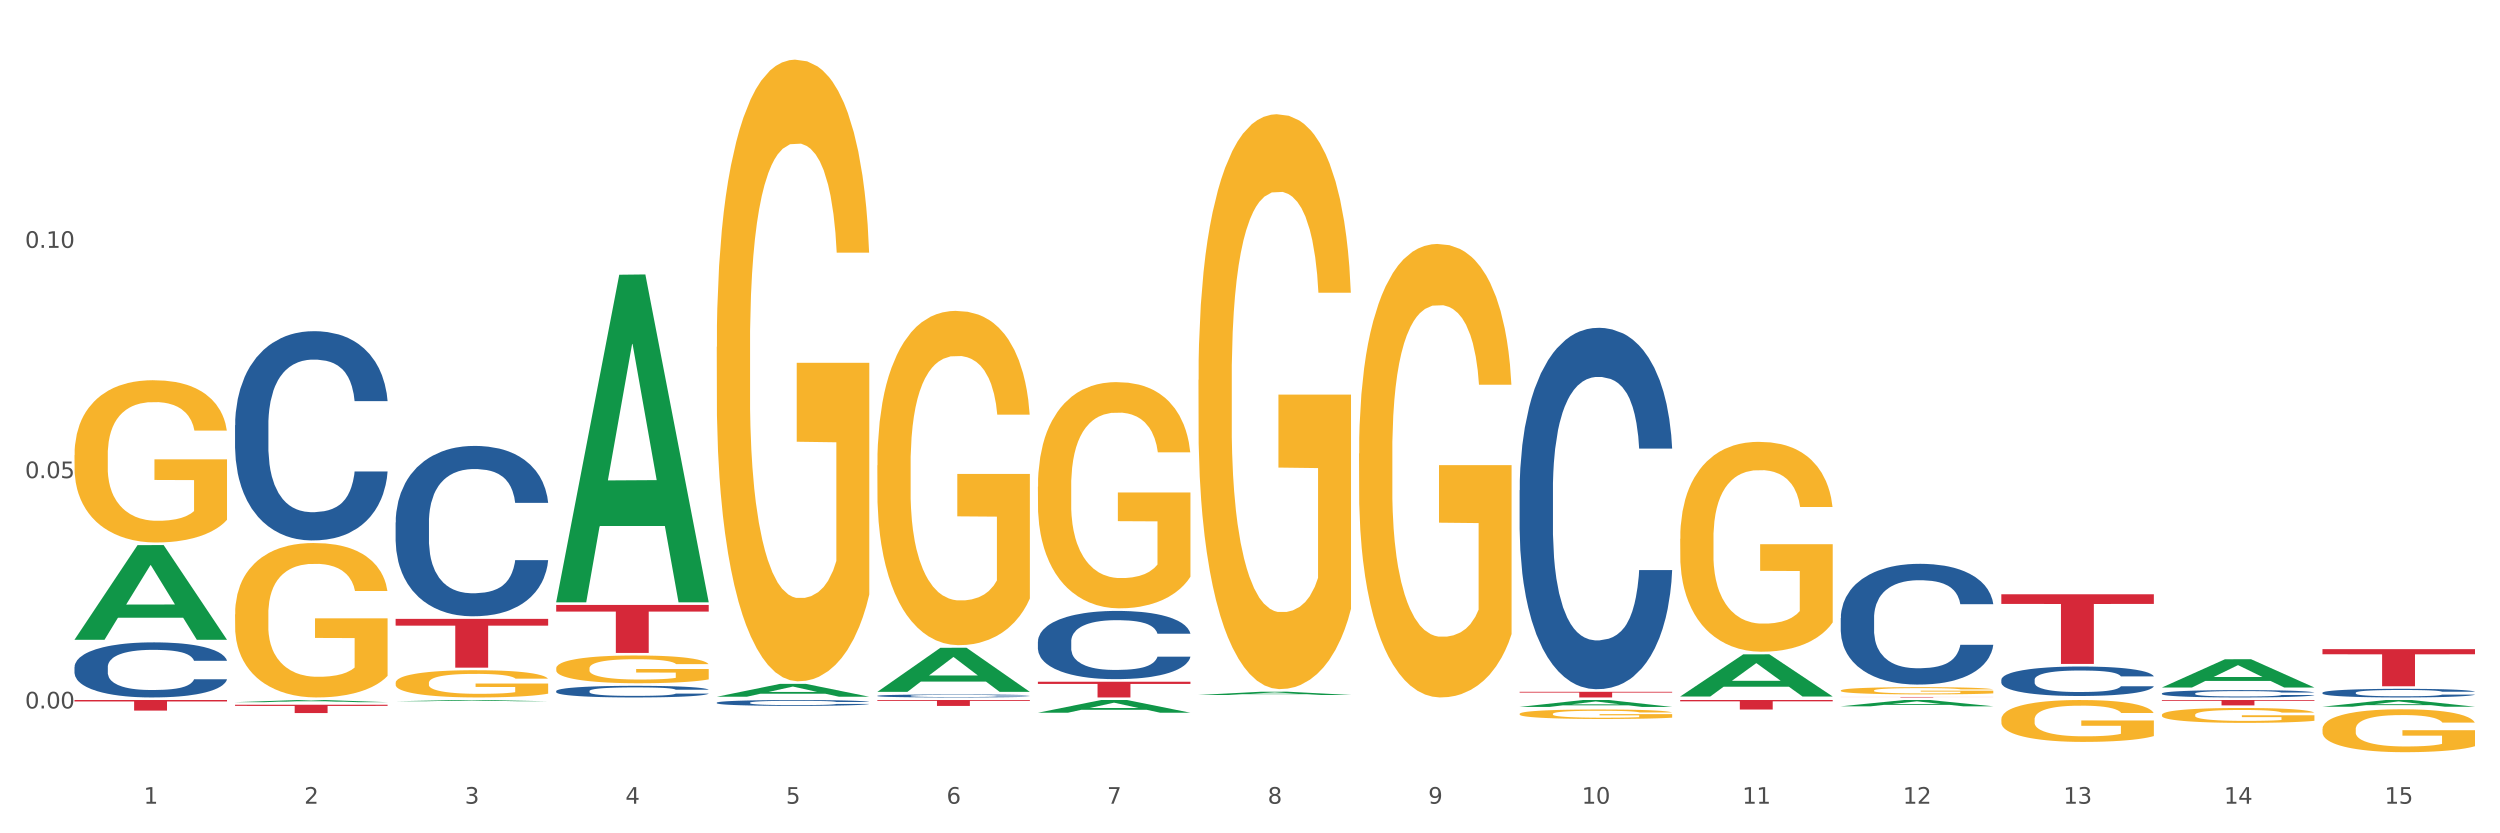 <?xml version="1.0" encoding="utf-8" standalone="no"?>
<!DOCTYPE svg PUBLIC "-//W3C//DTD SVG 1.1//EN"
  "http://www.w3.org/Graphics/SVG/1.1/DTD/svg11.dtd">
<svg xmlns:xlink="http://www.w3.org/1999/xlink" width="1080pt" height="360pt" viewBox="0 0 1080 360" xmlns="http://www.w3.org/2000/svg" version="1.1">
 <rect x="0" y="0" width="1080" height="360" fill="#333333" stroke="none"/>
 <defs>
  <style type="text/css">*{stroke-linejoin: round; stroke-linecap: butt}</style>
 </defs>
 <g id="figure_1">
  <g id="patch_1">
   <path d="M 0 360 
L 1080 360 
L 1080 0 
L 0 0 
z
" style="fill: #ffffff; stroke: #ffffff; stroke-linejoin: miter"/>
  </g>
  <g id="axes_1">
   <g id="matplotlib.axis_1">
    <g id="xtick_1">
     <g id="text_1">
      <!-- 1 -->
      <g style="fill: #4d4d4d" transform="translate(62.07 347.204) scale(0.096 -0.096)">
       <defs>
        <path id="DejaVuSans-31" d="M 794 531 
L 1825 531 
L 1825 4091 
L 703 3866 
L 703 4441 
L 1819 4666 
L 2450 4666 
L 2450 531 
L 3481 531 
L 3481 0 
L 794 0 
L 794 531 
z
" transform="scale(0.016)"/>
       </defs>
       <use xlink:href="#DejaVuSans-31"/>
      </g>
     </g>
    </g>
    <g id="xtick_2">
     <g id="text_2">
      <!-- 2 -->
      <g style="fill: #4d4d4d" transform="translate(131.436 347.204) scale(0.096 -0.096)">
       <defs>
        <path id="DejaVuSans-32" d="M 1228 531 
L 3431 531 
L 3431 0 
L 469 0 
L 469 531 
Q 828 903 1448 1529 
Q 2069 2156 2228 2338 
Q 2531 2678 2651 2914 
Q 2772 3150 2772 3378 
Q 2772 3750 2511 3984 
Q 2250 4219 1831 4219 
Q 1534 4219 1204 4116 
Q 875 4013 500 3803 
L 500 4441 
Q 881 4594 1212 4672 
Q 1544 4750 1819 4750 
Q 2544 4750 2975 4387 
Q 3406 4025 3406 3419 
Q 3406 3131 3298 2873 
Q 3191 2616 2906 2266 
Q 2828 2175 2409 1742 
Q 1991 1309 1228 531 
z
" transform="scale(0.016)"/>
       </defs>
       <use xlink:href="#DejaVuSans-32"/>
      </g>
     </g>
    </g>
    <g id="xtick_3">
     <g id="text_3">
      <!-- 3 -->
      <g style="fill: #4d4d4d" transform="translate(200.802 347.204) scale(0.096 -0.096)">
       <defs>
        <path id="DejaVuSans-33" d="M 2597 2516 
Q 3050 2419 3304 2112 
Q 3559 1806 3559 1356 
Q 3559 666 3084 287 
Q 2609 -91 1734 -91 
Q 1441 -91 1130 -33 
Q 819 25 488 141 
L 488 750 
Q 750 597 1062 519 
Q 1375 441 1716 441 
Q 2309 441 2620 675 
Q 2931 909 2931 1356 
Q 2931 1769 2642 2001 
Q 2353 2234 1838 2234 
L 1294 2234 
L 1294 2753 
L 1863 2753 
Q 2328 2753 2575 2939 
Q 2822 3125 2822 3475 
Q 2822 3834 2567 4026 
Q 2313 4219 1838 4219 
Q 1578 4219 1281 4162 
Q 984 4106 628 3988 
L 628 4550 
Q 988 4650 1302 4700 
Q 1616 4750 1894 4750 
Q 2613 4750 3031 4423 
Q 3450 4097 3450 3541 
Q 3450 3153 3228 2886 
Q 3006 2619 2597 2516 
z
" transform="scale(0.016)"/>
       </defs>
       <use xlink:href="#DejaVuSans-33"/>
      </g>
     </g>
    </g>
    <g id="xtick_4">
     <g id="text_4">
      <!-- 4 -->
      <g style="fill: #4d4d4d" transform="translate(270.169 347.204) scale(0.096 -0.096)">
       <defs>
        <path id="DejaVuSans-34" d="M 2419 4116 
L 825 1625 
L 2419 1625 
L 2419 4116 
z
M 2253 4666 
L 3047 4666 
L 3047 1625 
L 3713 1625 
L 3713 1100 
L 3047 1100 
L 3047 0 
L 2419 0 
L 2419 1100 
L 313 1100 
L 313 1709 
L 2253 4666 
z
" transform="scale(0.016)"/>
       </defs>
       <use xlink:href="#DejaVuSans-34"/>
      </g>
     </g>
    </g>
    <g id="xtick_5">
     <g id="text_5">
      <!-- 5 -->
      <g style="fill: #4d4d4d" transform="translate(339.535 347.204) scale(0.096 -0.096)">
       <defs>
        <path id="DejaVuSans-35" d="M 691 4666 
L 3169 4666 
L 3169 4134 
L 1269 4134 
L 1269 2991 
Q 1406 3038 1543 3061 
Q 1681 3084 1819 3084 
Q 2600 3084 3056 2656 
Q 3513 2228 3513 1497 
Q 3513 744 3044 326 
Q 2575 -91 1722 -91 
Q 1428 -91 1123 -41 
Q 819 9 494 109 
L 494 744 
Q 775 591 1075 516 
Q 1375 441 1709 441 
Q 2250 441 2565 725 
Q 2881 1009 2881 1497 
Q 2881 1984 2565 2268 
Q 2250 2553 1709 2553 
Q 1456 2553 1204 2497 
Q 953 2441 691 2322 
L 691 4666 
z
" transform="scale(0.016)"/>
       </defs>
       <use xlink:href="#DejaVuSans-35"/>
      </g>
     </g>
    </g>
    <g id="xtick_6">
     <g id="text_6">
      <!-- 6 -->
      <g style="fill: #4d4d4d" transform="translate(408.901 347.204) scale(0.096 -0.096)">
       <defs>
        <path id="DejaVuSans-36" d="M 2113 2584 
Q 1688 2584 1439 2293 
Q 1191 2003 1191 1497 
Q 1191 994 1439 701 
Q 1688 409 2113 409 
Q 2538 409 2786 701 
Q 3034 994 3034 1497 
Q 3034 2003 2786 2293 
Q 2538 2584 2113 2584 
z
M 3366 4563 
L 3366 3988 
Q 3128 4100 2886 4159 
Q 2644 4219 2406 4219 
Q 1781 4219 1451 3797 
Q 1122 3375 1075 2522 
Q 1259 2794 1537 2939 
Q 1816 3084 2150 3084 
Q 2853 3084 3261 2657 
Q 3669 2231 3669 1497 
Q 3669 778 3244 343 
Q 2819 -91 2113 -91 
Q 1303 -91 875 529 
Q 447 1150 447 2328 
Q 447 3434 972 4092 
Q 1497 4750 2381 4750 
Q 2619 4750 2861 4703 
Q 3103 4656 3366 4563 
z
" transform="scale(0.016)"/>
       </defs>
       <use xlink:href="#DejaVuSans-36"/>
      </g>
     </g>
    </g>
    <g id="xtick_7">
     <g id="text_7">
      <!-- 7 -->
      <g style="fill: #4d4d4d" transform="translate(478.267 347.204) scale(0.096 -0.096)">
       <defs>
        <path id="DejaVuSans-37" d="M 525 4666 
L 3525 4666 
L 3525 4397 
L 1831 0 
L 1172 0 
L 2766 4134 
L 525 4134 
L 525 4666 
z
" transform="scale(0.016)"/>
       </defs>
       <use xlink:href="#DejaVuSans-37"/>
      </g>
     </g>
    </g>
    <g id="xtick_8">
     <g id="text_8">
      <!-- 8 -->
      <g style="fill: #4d4d4d" transform="translate(547.634 347.204) scale(0.096 -0.096)">
       <defs>
        <path id="DejaVuSans-38" d="M 2034 2216 
Q 1584 2216 1326 1975 
Q 1069 1734 1069 1313 
Q 1069 891 1326 650 
Q 1584 409 2034 409 
Q 2484 409 2743 651 
Q 3003 894 3003 1313 
Q 3003 1734 2745 1975 
Q 2488 2216 2034 2216 
z
M 1403 2484 
Q 997 2584 770 2862 
Q 544 3141 544 3541 
Q 544 4100 942 4425 
Q 1341 4750 2034 4750 
Q 2731 4750 3128 4425 
Q 3525 4100 3525 3541 
Q 3525 3141 3298 2862 
Q 3072 2584 2669 2484 
Q 3125 2378 3379 2068 
Q 3634 1759 3634 1313 
Q 3634 634 3220 271 
Q 2806 -91 2034 -91 
Q 1263 -91 848 271 
Q 434 634 434 1313 
Q 434 1759 690 2068 
Q 947 2378 1403 2484 
z
M 1172 3481 
Q 1172 3119 1398 2916 
Q 1625 2713 2034 2713 
Q 2441 2713 2670 2916 
Q 2900 3119 2900 3481 
Q 2900 3844 2670 4047 
Q 2441 4250 2034 4250 
Q 1625 4250 1398 4047 
Q 1172 3844 1172 3481 
z
" transform="scale(0.016)"/>
       </defs>
       <use xlink:href="#DejaVuSans-38"/>
      </g>
     </g>
    </g>
    <g id="xtick_9">
     <g id="text_9">
      <!-- 9 -->
      <g style="fill: #4d4d4d" transform="translate(617 347.204) scale(0.096 -0.096)">
       <defs>
        <path id="DejaVuSans-39" d="M 703 97 
L 703 672 
Q 941 559 1184 500 
Q 1428 441 1663 441 
Q 2288 441 2617 861 
Q 2947 1281 2994 2138 
Q 2813 1869 2534 1725 
Q 2256 1581 1919 1581 
Q 1219 1581 811 2004 
Q 403 2428 403 3163 
Q 403 3881 828 4315 
Q 1253 4750 1959 4750 
Q 2769 4750 3195 4129 
Q 3622 3509 3622 2328 
Q 3622 1225 3098 567 
Q 2575 -91 1691 -91 
Q 1453 -91 1209 -44 
Q 966 3 703 97 
z
M 1959 2075 
Q 2384 2075 2632 2365 
Q 2881 2656 2881 3163 
Q 2881 3666 2632 3958 
Q 2384 4250 1959 4250 
Q 1534 4250 1286 3958 
Q 1038 3666 1038 3163 
Q 1038 2656 1286 2365 
Q 1534 2075 1959 2075 
z
" transform="scale(0.016)"/>
       </defs>
       <use xlink:href="#DejaVuSans-39"/>
      </g>
     </g>
    </g>
    <g id="xtick_10">
     <g id="text_10">
      <!-- 10 -->
      <g style="fill: #4d4d4d" transform="translate(683.312 347.204) scale(0.096 -0.096)">
       <defs>
        <path id="DejaVuSans-30" d="M 2034 4250 
Q 1547 4250 1301 3770 
Q 1056 3291 1056 2328 
Q 1056 1369 1301 889 
Q 1547 409 2034 409 
Q 2525 409 2770 889 
Q 3016 1369 3016 2328 
Q 3016 3291 2770 3770 
Q 2525 4250 2034 4250 
z
M 2034 4750 
Q 2819 4750 3233 4129 
Q 3647 3509 3647 2328 
Q 3647 1150 3233 529 
Q 2819 -91 2034 -91 
Q 1250 -91 836 529 
Q 422 1150 422 2328 
Q 422 3509 836 4129 
Q 1250 4750 2034 4750 
z
" transform="scale(0.016)"/>
       </defs>
       <use xlink:href="#DejaVuSans-31"/>
       <use xlink:href="#DejaVuSans-30" transform="translate(63.623 0)"/>
      </g>
     </g>
    </g>
    <g id="xtick_11">
     <g id="text_11">
      <!-- 11 -->
      <g style="fill: #4d4d4d" transform="translate(752.678 347.204) scale(0.096 -0.096)">
       <use xlink:href="#DejaVuSans-31"/>
       <use xlink:href="#DejaVuSans-31" transform="translate(63.623 0)"/>
      </g>
     </g>
    </g>
    <g id="xtick_12">
     <g id="text_12">
      <!-- 12 -->
      <g style="fill: #4d4d4d" transform="translate(822.044 347.204) scale(0.096 -0.096)">
       <use xlink:href="#DejaVuSans-31"/>
       <use xlink:href="#DejaVuSans-32" transform="translate(63.623 0)"/>
      </g>
     </g>
    </g>
    <g id="xtick_13">
     <g id="text_13">
      <!-- 13 -->
      <g style="fill: #4d4d4d" transform="translate(891.411 347.204) scale(0.096 -0.096)">
       <use xlink:href="#DejaVuSans-31"/>
       <use xlink:href="#DejaVuSans-33" transform="translate(63.623 0)"/>
      </g>
     </g>
    </g>
    <g id="xtick_14">
     <g id="text_14">
      <!-- 14 -->
      <g style="fill: #4d4d4d" transform="translate(960.777 347.204) scale(0.096 -0.096)">
       <use xlink:href="#DejaVuSans-31"/>
       <use xlink:href="#DejaVuSans-34" transform="translate(63.623 0)"/>
      </g>
     </g>
    </g>
    <g id="xtick_15">
     <g id="text_15">
      <!-- 15 -->
      <g style="fill: #4d4d4d" transform="translate(1030.143 347.204) scale(0.096 -0.096)">
       <use xlink:href="#DejaVuSans-31"/>
       <use xlink:href="#DejaVuSans-35" transform="translate(63.623 0)"/>
      </g>
     </g>
    </g>
    <g id="xtick_16"/>
    <g id="xtick_17"/>
    <g id="xtick_18"/>
    <g id="xtick_19"/>
    <g id="xtick_20"/>
    <g id="xtick_21"/>
    <g id="xtick_22"/>
    <g id="xtick_23"/>
    <g id="xtick_24"/>
    <g id="xtick_25"/>
    <g id="xtick_26"/>
    <g id="xtick_27"/>
    <g id="xtick_28"/>
    <g id="xtick_29"/>
   </g>
   <g id="matplotlib.axis_2">
    <g id="ytick_1">
     <g id="text_16">
      <!-- 0.00 -->
      <g style="fill: #4d4d4d" transform="translate(10.8 306.056) scale(0.096 -0.096)">
       <defs>
        <path id="DejaVuSans-2e" d="M 684 794 
L 1344 794 
L 1344 0 
L 684 0 
L 684 794 
z
" transform="scale(0.016)"/>
       </defs>
       <use xlink:href="#DejaVuSans-30"/>
       <use xlink:href="#DejaVuSans-2e" transform="translate(63.623 0)"/>
       <use xlink:href="#DejaVuSans-30" transform="translate(95.41 0)"/>
       <use xlink:href="#DejaVuSans-30" transform="translate(159.033 0)"/>
      </g>
     </g>
    </g>
    <g id="ytick_2">
     <g id="text_17">
      <!-- 0.05 -->
      <g style="fill: #4d4d4d" transform="translate(10.8 206.562) scale(0.096 -0.096)">
       <use xlink:href="#DejaVuSans-30"/>
       <use xlink:href="#DejaVuSans-2e" transform="translate(63.623 0)"/>
       <use xlink:href="#DejaVuSans-30" transform="translate(95.41 0)"/>
       <use xlink:href="#DejaVuSans-35" transform="translate(159.033 0)"/>
      </g>
     </g>
    </g>
    <g id="ytick_3">
     <g id="text_18">
      <!-- 0.10 -->
      <g style="fill: #4d4d4d" transform="translate(10.8 107.068) scale(0.096 -0.096)">
       <use xlink:href="#DejaVuSans-30"/>
       <use xlink:href="#DejaVuSans-2e" transform="translate(63.623 0)"/>
       <use xlink:href="#DejaVuSans-31" transform="translate(95.41 0)"/>
       <use xlink:href="#DejaVuSans-30" transform="translate(159.033 0)"/>
      </g>
     </g>
    </g>
    <g id="ytick_4"/>
    <g id="ytick_5"/>
    <g id="ytick_6"/>
   </g>
   <g id="PolyCollection_1">
    <path d="M 32.175 276.316 
L 32.243 276.277 
L 59.417 235.504 
L 70.695 235.466 
L 98.073 276.393 
L 85.029 276.393 
L 79.119 266.862 
L 51.061 266.862 
L 50.857 267.016 
L 45.151 276.393 
L 32.175 276.393 
L 32.175 276.316 
L 54.594 261.175 
L 75.586 261.136 
L 65.192 244.189 
L 65.056 244.112 
L 64.92 244.227 
L 54.526 261.136 
L 54.594 261.175 
L 32.175 276.316 
z
" clip-path="url(#p71dab7ff9a)" style="fill: #109648"/>
    <path d="M 448.372 210.234 
L 448.45 210.144 
L 448.45 206.931 
L 448.606 204.164 
L 449.384 197.47 
L 450.551 191.936 
L 451.407 188.99 
L 452.262 186.58 
L 453.274 184.17 
L 454.519 181.671 
L 456.775 178.012 
L 458.175 176.137 
L 459.887 174.173 
L 462.999 171.317 
L 465.255 169.711 
L 467.589 168.372 
L 471.402 166.765 
L 473.891 166.051 
L 476.536 165.515 
L 479.726 165.158 
L 482.138 165.069 
L 487.429 165.337 
L 491.941 166.14 
L 494.12 166.765 
L 496.92 167.836 
L 498.399 168.55 
L 500.811 169.978 
L 503.3 171.853 
L 505.012 173.459 
L 507.579 176.494 
L 509.524 179.529 
L 511.314 183.278 
L 512.247 185.866 
L 512.948 188.276 
L 513.57 191.043 
L 514.192 195.417 
L 500.188 195.417 
L 499.644 192.293 
L 498.788 189.347 
L 497.543 186.491 
L 496.454 184.706 
L 494.586 182.474 
L 492.875 181.046 
L 491.085 179.975 
L 488.907 179.083 
L 487.195 178.636 
L 484.783 178.279 
L 480.038 178.369 
L 476.848 179.083 
L 474.669 179.975 
L 473.269 180.779 
L 472.024 181.671 
L 470.624 182.921 
L 468.99 184.795 
L 467.823 186.491 
L 466.656 188.633 
L 465.722 190.775 
L 464.866 193.275 
L 464.166 195.952 
L 463.621 198.719 
L 463.155 202.111 
L 462.766 207.735 
L 462.766 219.963 
L 462.921 222.73 
L 463.31 226.39 
L 463.777 229.157 
L 464.555 232.459 
L 465.255 234.691 
L 466.578 237.904 
L 468.056 240.582 
L 469.223 242.277 
L 470.39 243.706 
L 472.413 245.669 
L 474.669 247.276 
L 476.614 248.258 
L 479.26 249.15 
L 481.049 249.507 
L 482.605 249.686 
L 486.417 249.686 
L 489.14 249.418 
L 492.175 248.793 
L 494.509 247.99 
L 496.454 247.008 
L 498.632 245.402 
L 500.033 243.884 
L 500.033 225.229 
L 482.916 225.14 
L 482.916 212.733 
L 514.27 212.733 
L 514.27 249.15 
L 512.948 251.025 
L 511.469 252.721 
L 509.913 254.238 
L 507.579 256.112 
L 504.778 257.898 
L 502.289 259.147 
L 499.644 260.218 
L 496.531 261.2 
L 492.486 262.093 
L 489.996 262.45 
L 486.884 262.718 
L 483.227 262.807 
L 480.038 262.628 
L 476.925 262.182 
L 473.658 261.379 
L 470.468 260.218 
L 468.056 259.058 
L 465.644 257.63 
L 463.077 255.755 
L 461.054 253.97 
L 459.498 252.364 
L 457.786 250.311 
L 455.919 247.633 
L 454.519 245.223 
L 453.274 242.724 
L 451.951 239.51 
L 451.018 236.743 
L 450.084 233.262 
L 449.539 230.674 
L 448.917 226.657 
L 448.45 221.034 
L 448.372 210.234 
z
" clip-path="url(#p71dab7ff9a)" style="fill: #f7b32b"/>
    <path d="M 379.006 201.032 
L 379.084 200.901 
L 379.084 196.152 
L 379.24 192.064 
L 380.018 182.172 
L 381.185 173.994 
L 382.04 169.642 
L 382.896 166.08 
L 383.908 162.519 
L 385.152 158.826 
L 387.409 153.419 
L 388.809 150.649 
L 390.521 147.747 
L 393.633 143.526 
L 395.889 141.152 
L 398.223 139.174 
L 402.035 136.8 
L 404.525 135.745 
L 407.17 134.953 
L 410.36 134.426 
L 412.772 134.294 
L 418.062 134.689 
L 422.575 135.877 
L 424.753 136.8 
L 427.554 138.383 
L 429.032 139.438 
L 431.444 141.548 
L 433.934 144.318 
L 435.646 146.692 
L 438.213 151.176 
L 440.158 155.661 
L 441.948 161.2 
L 442.881 165.025 
L 443.581 168.586 
L 444.204 172.675 
L 444.826 179.138 
L 430.822 179.138 
L 430.277 174.522 
L 429.422 170.169 
L 428.177 165.948 
L 427.087 163.311 
L 425.22 160.013 
L 423.509 157.903 
L 421.719 156.32 
L 419.541 155.001 
L 417.829 154.342 
L 415.417 153.814 
L 410.671 153.946 
L 407.481 155.001 
L 405.303 156.32 
L 403.903 157.507 
L 402.658 158.826 
L 401.257 160.673 
L 399.624 163.442 
L 398.456 165.948 
L 397.289 169.114 
L 396.356 172.279 
L 395.5 175.972 
L 394.8 179.929 
L 394.255 184.018 
L 393.788 189.03 
L 393.399 197.339 
L 393.399 215.409 
L 393.555 219.498 
L 393.944 224.905 
L 394.411 228.994 
L 395.189 233.874 
L 395.889 237.172 
L 397.212 241.92 
L 398.69 245.877 
L 399.857 248.383 
L 401.024 250.493 
L 403.047 253.395 
L 405.303 255.769 
L 407.248 257.219 
L 409.893 258.538 
L 411.683 259.066 
L 413.239 259.33 
L 417.051 259.33 
L 419.774 258.934 
L 422.808 258.011 
L 425.142 256.824 
L 427.087 255.373 
L 429.266 252.999 
L 430.666 250.757 
L 430.666 223.191 
L 413.55 223.059 
L 413.55 204.725 
L 444.904 204.725 
L 444.904 258.538 
L 443.581 261.308 
L 442.103 263.814 
L 440.547 266.056 
L 438.213 268.826 
L 435.412 271.464 
L 432.923 273.311 
L 430.277 274.893 
L 427.165 276.344 
L 423.12 277.663 
L 420.63 278.191 
L 417.518 278.586 
L 413.861 278.718 
L 410.671 278.454 
L 407.559 277.795 
L 404.292 276.608 
L 401.102 274.893 
L 398.69 273.179 
L 396.278 271.068 
L 393.711 268.299 
L 391.688 265.661 
L 390.132 263.287 
L 388.42 260.253 
L 386.553 256.296 
L 385.152 252.735 
L 383.908 249.042 
L 382.585 244.294 
L 381.651 240.205 
L 380.718 235.061 
L 380.173 231.236 
L 379.551 225.301 
L 379.084 216.992 
L 379.006 201.032 
z
" clip-path="url(#p71dab7ff9a)" style="fill: #f7b32b"/>
    <path d="M 309.64 149.866 
L 309.718 149.621 
L 309.718 140.791 
L 309.873 133.188 
L 310.651 114.792 
L 311.818 99.586 
L 312.674 91.492 
L 313.53 84.869 
L 314.541 78.247 
L 315.786 71.38 
L 318.042 61.324 
L 319.443 56.173 
L 321.155 50.777 
L 324.267 42.928 
L 326.523 38.514 
L 328.857 34.834 
L 332.669 30.42 
L 335.159 28.457 
L 337.804 26.986 
L 340.994 26.005 
L 343.406 25.759 
L 348.696 26.495 
L 353.209 28.703 
L 355.387 30.42 
L 358.188 33.363 
L 359.666 35.325 
L 362.078 39.249 
L 364.568 44.4 
L 366.279 48.815 
L 368.847 57.154 
L 370.792 65.493 
L 372.581 75.795 
L 373.515 82.907 
L 374.215 89.53 
L 374.838 97.133 
L 375.46 109.151 
L 361.456 109.151 
L 360.911 100.567 
L 360.055 92.473 
L 358.81 84.624 
L 357.721 79.719 
L 355.854 73.587 
L 354.142 69.663 
L 352.353 66.72 
L 350.174 64.267 
L 348.463 63.04 
L 346.051 62.059 
L 341.305 62.305 
L 338.115 64.267 
L 335.937 66.72 
L 334.536 68.927 
L 333.292 71.38 
L 331.891 74.813 
L 330.257 79.964 
L 329.09 84.624 
L 327.923 90.511 
L 326.99 96.397 
L 326.134 103.265 
L 325.434 110.623 
L 324.889 118.226 
L 324.422 127.546 
L 324.033 142.998 
L 324.033 176.6 
L 324.189 184.204 
L 324.578 194.26 
L 325.045 201.863 
L 325.823 210.938 
L 326.523 217.07 
L 327.845 225.9 
L 329.324 233.258 
L 330.491 237.918 
L 331.658 241.842 
L 333.681 247.238 
L 335.937 251.653 
L 337.882 254.351 
L 340.527 256.804 
L 342.317 257.785 
L 343.873 258.275 
L 347.685 258.275 
L 350.408 257.539 
L 353.442 255.822 
L 355.776 253.615 
L 357.721 250.917 
L 359.9 246.502 
L 361.3 242.333 
L 361.3 191.071 
L 344.184 190.826 
L 344.184 156.733 
L 375.538 156.733 
L 375.538 256.804 
L 374.215 261.954 
L 372.737 266.614 
L 371.181 270.784 
L 368.847 275.935 
L 366.046 280.84 
L 363.556 284.274 
L 360.911 287.217 
L 357.799 289.915 
L 353.753 292.368 
L 351.264 293.349 
L 348.152 294.084 
L 344.495 294.33 
L 341.305 293.839 
L 338.193 292.613 
L 334.925 290.405 
L 331.736 287.217 
L 329.324 284.028 
L 326.912 280.104 
L 324.344 274.953 
L 322.322 270.048 
L 320.766 265.633 
L 319.054 259.992 
L 317.187 252.634 
L 315.786 246.012 
L 314.541 239.144 
L 313.219 230.314 
L 312.285 222.711 
L 311.352 213.146 
L 310.807 206.033 
L 310.184 194.996 
L 309.718 179.544 
L 309.64 149.866 
z
" clip-path="url(#p71dab7ff9a)" style="fill: #f7b32b"/>
    <path d="M 240.274 288.712 
L 240.351 288.701 
L 240.351 288.307 
L 240.507 287.967 
L 241.285 287.145 
L 242.452 286.466 
L 243.308 286.104 
L 244.164 285.809 
L 245.175 285.513 
L 246.42 285.206 
L 248.676 284.757 
L 250.077 284.527 
L 251.788 284.286 
L 254.9 283.935 
L 257.157 283.738 
L 259.491 283.573 
L 263.303 283.376 
L 265.793 283.289 
L 268.438 283.223 
L 271.628 283.179 
L 274.04 283.168 
L 279.33 283.201 
L 283.843 283.299 
L 286.021 283.376 
L 288.822 283.508 
L 290.3 283.595 
L 292.712 283.771 
L 295.202 284.001 
L 296.913 284.198 
L 299.481 284.57 
L 301.426 284.943 
L 303.215 285.403 
L 304.149 285.721 
L 304.849 286.017 
L 305.471 286.356 
L 306.094 286.893 
L 292.089 286.893 
L 291.545 286.51 
L 290.689 286.148 
L 289.444 285.798 
L 288.355 285.578 
L 286.488 285.305 
L 284.776 285.129 
L 282.987 284.998 
L 280.808 284.888 
L 279.097 284.833 
L 276.685 284.79 
L 271.939 284.801 
L 268.749 284.888 
L 266.571 284.998 
L 265.17 285.096 
L 263.925 285.206 
L 262.525 285.359 
L 260.891 285.589 
L 259.724 285.798 
L 258.557 286.061 
L 257.623 286.323 
L 256.768 286.63 
L 256.067 286.959 
L 255.523 287.299 
L 255.056 287.715 
L 254.667 288.405 
L 254.667 289.906 
L 254.823 290.246 
L 255.212 290.695 
L 255.678 291.035 
L 256.456 291.44 
L 257.157 291.714 
L 258.479 292.108 
L 259.957 292.437 
L 261.124 292.645 
L 262.291 292.821 
L 264.314 293.062 
L 266.571 293.259 
L 268.516 293.379 
L 271.161 293.489 
L 272.95 293.533 
L 274.506 293.555 
L 278.319 293.555 
L 281.042 293.522 
L 284.076 293.445 
L 286.41 293.347 
L 288.355 293.226 
L 290.533 293.029 
L 291.934 292.843 
L 291.934 290.553 
L 274.818 290.542 
L 274.818 289.019 
L 306.172 289.019 
L 306.172 293.489 
L 304.849 293.719 
L 303.371 293.927 
L 301.815 294.114 
L 299.481 294.344 
L 296.68 294.563 
L 294.19 294.716 
L 291.545 294.848 
L 288.433 294.968 
L 284.387 295.078 
L 281.897 295.122 
L 278.785 295.154 
L 275.129 295.165 
L 271.939 295.143 
L 268.827 295.089 
L 265.559 294.99 
L 262.369 294.848 
L 259.957 294.705 
L 257.546 294.53 
L 254.978 294.3 
L 252.955 294.081 
L 251.399 293.883 
L 249.688 293.631 
L 247.82 293.303 
L 246.42 293.007 
L 245.175 292.7 
L 243.853 292.306 
L 242.919 291.966 
L 241.985 291.539 
L 241.441 291.221 
L 240.818 290.728 
L 240.351 290.038 
L 240.274 288.712 
z
" clip-path="url(#p71dab7ff9a)" style="fill: #f7b32b"/>
    <path d="M 170.907 294.971 
L 170.985 294.96 
L 170.985 294.573 
L 171.141 294.24 
L 171.919 293.434 
L 173.086 292.767 
L 173.942 292.412 
L 174.798 292.122 
L 175.809 291.832 
L 177.054 291.531 
L 179.31 291.09 
L 180.71 290.865 
L 182.422 290.628 
L 185.534 290.284 
L 187.79 290.091 
L 190.124 289.929 
L 193.937 289.736 
L 196.426 289.65 
L 199.072 289.585 
L 202.261 289.542 
L 204.673 289.532 
L 209.964 289.564 
L 214.476 289.661 
L 216.655 289.736 
L 219.456 289.865 
L 220.934 289.951 
L 223.346 290.123 
L 225.835 290.349 
L 227.547 290.542 
L 230.114 290.908 
L 232.059 291.273 
L 233.849 291.725 
L 234.783 292.036 
L 235.483 292.326 
L 236.105 292.66 
L 236.728 293.186 
L 222.723 293.186 
L 222.179 292.81 
L 221.323 292.455 
L 220.078 292.111 
L 218.989 291.897 
L 217.122 291.628 
L 215.41 291.456 
L 213.62 291.327 
L 211.442 291.219 
L 209.73 291.166 
L 207.319 291.123 
L 202.573 291.133 
L 199.383 291.219 
L 197.204 291.327 
L 195.804 291.424 
L 194.559 291.531 
L 193.159 291.682 
L 191.525 291.907 
L 190.358 292.111 
L 189.191 292.369 
L 188.257 292.627 
L 187.401 292.928 
L 186.701 293.251 
L 186.157 293.584 
L 185.69 293.993 
L 185.301 294.67 
L 185.301 296.142 
L 185.456 296.476 
L 185.845 296.916 
L 186.312 297.25 
L 187.09 297.647 
L 187.79 297.916 
L 189.113 298.303 
L 190.591 298.626 
L 191.758 298.83 
L 192.925 299.002 
L 194.948 299.238 
L 197.204 299.432 
L 199.149 299.55 
L 201.795 299.657 
L 203.584 299.7 
L 205.14 299.722 
L 208.952 299.722 
L 211.675 299.69 
L 214.71 299.614 
L 217.044 299.518 
L 218.989 299.4 
L 221.167 299.206 
L 222.568 299.023 
L 222.568 296.777 
L 205.451 296.766 
L 205.451 295.272 
L 236.805 295.272 
L 236.805 299.657 
L 235.483 299.883 
L 234.004 300.087 
L 232.448 300.27 
L 230.114 300.496 
L 227.314 300.711 
L 224.824 300.861 
L 222.179 300.99 
L 219.067 301.109 
L 215.021 301.216 
L 212.531 301.259 
L 209.419 301.291 
L 205.763 301.302 
L 202.573 301.281 
L 199.461 301.227 
L 196.193 301.13 
L 193.003 300.99 
L 190.591 300.851 
L 188.179 300.679 
L 185.612 300.453 
L 183.589 300.238 
L 182.033 300.044 
L 180.321 299.797 
L 178.454 299.475 
L 177.054 299.185 
L 175.809 298.884 
L 174.486 298.497 
L 173.553 298.163 
L 172.619 297.744 
L 172.074 297.432 
L 171.452 296.949 
L 170.985 296.271 
L 170.907 294.971 
z
" clip-path="url(#p71dab7ff9a)" style="fill: #f7b32b"/>
    <path d="M 32.175 196.649 
L 32.253 196.585 
L 32.253 194.28 
L 32.408 192.295 
L 33.186 187.494 
L 34.353 183.524 
L 35.209 181.411 
L 36.065 179.683 
L 37.076 177.954 
L 38.321 176.161 
L 40.578 173.536 
L 41.978 172.192 
L 43.69 170.783 
L 46.802 168.735 
L 49.058 167.582 
L 51.392 166.622 
L 55.204 165.469 
L 57.694 164.957 
L 60.339 164.573 
L 63.529 164.317 
L 65.941 164.253 
L 71.231 164.445 
L 75.744 165.021 
L 77.922 165.469 
L 80.723 166.238 
L 82.201 166.75 
L 84.613 167.774 
L 87.103 169.119 
L 88.815 170.271 
L 91.382 172.448 
L 93.327 174.625 
L 95.116 177.314 
L 96.05 179.17 
L 96.75 180.899 
L 97.373 182.884 
L 97.995 186.021 
L 83.991 186.021 
L 83.446 183.78 
L 82.59 181.667 
L 81.346 179.619 
L 80.256 178.338 
L 78.389 176.738 
L 76.677 175.713 
L 74.888 174.945 
L 72.71 174.305 
L 70.998 173.985 
L 68.586 173.728 
L 63.84 173.792 
L 60.65 174.305 
L 58.472 174.945 
L 57.071 175.521 
L 55.827 176.161 
L 54.426 177.058 
L 52.792 178.402 
L 51.625 179.619 
L 50.458 181.155 
L 49.525 182.692 
L 48.669 184.484 
L 47.969 186.405 
L 47.424 188.39 
L 46.957 190.823 
L 46.568 194.856 
L 46.568 203.628 
L 46.724 205.612 
L 47.113 208.237 
L 47.58 210.222 
L 48.358 212.591 
L 49.058 214.192 
L 50.381 216.496 
L 51.859 218.417 
L 53.026 219.634 
L 54.193 220.658 
L 56.216 222.066 
L 58.472 223.219 
L 60.417 223.923 
L 63.062 224.563 
L 64.852 224.819 
L 66.408 224.948 
L 70.22 224.948 
L 72.943 224.755 
L 75.977 224.307 
L 78.311 223.731 
L 80.256 223.027 
L 82.435 221.874 
L 83.835 220.786 
L 83.835 207.405 
L 66.719 207.341 
L 66.719 198.442 
L 98.073 198.442 
L 98.073 224.563 
L 96.75 225.908 
L 95.272 227.124 
L 93.716 228.213 
L 91.382 229.557 
L 88.581 230.838 
L 86.091 231.734 
L 83.446 232.502 
L 80.334 233.207 
L 76.288 233.847 
L 73.799 234.103 
L 70.687 234.295 
L 67.03 234.359 
L 63.84 234.231 
L 60.728 233.911 
L 57.461 233.335 
L 54.271 232.502 
L 51.859 231.67 
L 49.447 230.646 
L 46.879 229.301 
L 44.857 228.021 
L 43.301 226.868 
L 41.589 225.396 
L 39.722 223.475 
L 38.321 221.746 
L 37.076 219.954 
L 35.754 217.649 
L 34.82 215.664 
L 33.887 213.167 
L 33.342 211.31 
L 32.72 208.429 
L 32.253 204.396 
L 32.175 196.649 
z
" clip-path="url(#p71dab7ff9a)" style="fill: #f7b32b"/>
    <path d="M 32.175 288.194 
L 32.253 288.173 
L 32.253 287.564 
L 32.487 286.738 
L 33.343 285.216 
L 34.434 284.064 
L 36.303 282.716 
L 37.316 282.151 
L 38.64 281.521 
L 41.366 280.499 
L 44.482 279.63 
L 46.663 279.151 
L 48.299 278.847 
L 51.96 278.304 
L 54.063 278.064 
L 56.244 277.869 
L 58.114 277.738 
L 61.229 277.586 
L 63.722 277.521 
L 66.604 277.499 
L 69.019 277.521 
L 72.212 277.608 
L 76.886 277.869 
L 78.677 278.021 
L 81.092 278.282 
L 83.585 278.63 
L 85.61 278.977 
L 87.947 279.477 
L 90.361 280.13 
L 92.698 280.956 
L 94.334 281.716 
L 95.658 282.521 
L 96.827 283.499 
L 97.683 284.564 
L 98.073 285.455 
L 83.818 285.455 
L 83.429 284.651 
L 82.65 283.781 
L 81.871 283.195 
L 81.014 282.716 
L 79.69 282.173 
L 78.522 281.825 
L 76.574 281.412 
L 74.783 281.151 
L 73.303 280.999 
L 71.511 280.869 
L 67.694 280.738 
L 64.968 280.738 
L 63.255 280.782 
L 61.151 280.89 
L 59.36 281.043 
L 57.257 281.303 
L 55.621 281.586 
L 53.985 281.956 
L 53.05 282.216 
L 51.648 282.695 
L 50.714 283.086 
L 49.467 283.76 
L 48.766 284.238 
L 47.52 285.477 
L 46.975 286.39 
L 46.741 287.02 
L 46.585 287.716 
L 46.585 291.107 
L 47.053 292.629 
L 47.442 293.281 
L 48.065 294.02 
L 49.234 294.976 
L 50.947 295.911 
L 52.739 296.585 
L 54.219 296.998 
L 55.621 297.302 
L 57.023 297.541 
L 58.737 297.759 
L 60.139 297.889 
L 62.242 298.02 
L 64.734 298.085 
L 66.682 298.085 
L 70.654 297.976 
L 72.446 297.868 
L 74.16 297.715 
L 76.029 297.476 
L 77.509 297.215 
L 78.366 297.02 
L 79.768 296.607 
L 80.858 296.172 
L 81.793 295.672 
L 82.416 295.237 
L 83.117 294.585 
L 83.663 293.846 
L 83.818 293.455 
L 98.073 293.455 
L 97.761 294.237 
L 97.216 294.998 
L 96.126 296.02 
L 95.269 296.607 
L 93.945 297.324 
L 92.542 297.933 
L 90.595 298.607 
L 88.804 299.107 
L 86.934 299.541 
L 84.909 299.933 
L 81.248 300.476 
L 79.924 300.628 
L 77.12 300.889 
L 74.939 301.041 
L 71.745 301.193 
L 68.473 301.28 
L 65.046 301.302 
L 62.008 301.259 
L 58.659 301.128 
L 56.556 300.998 
L 54.219 300.802 
L 51.493 300.498 
L 48.922 300.128 
L 46.507 299.694 
L 44.248 299.194 
L 42.145 298.628 
L 39.419 297.694 
L 37.394 296.781 
L 35.914 295.933 
L 34.901 295.216 
L 33.889 294.303 
L 33.343 293.672 
L 32.487 292.151 
L 32.175 290.738 
L 32.175 288.194 
z
" clip-path="url(#p71dab7ff9a)" style="fill: #255c99"/>
    <path d="M 517.739 164.109 
L 517.816 163.882 
L 517.816 155.717 
L 517.972 148.685 
L 518.75 131.674 
L 519.917 117.611 
L 520.773 110.126 
L 521.629 104.001 
L 522.64 97.877 
L 523.885 91.526 
L 526.141 82.227 
L 527.542 77.463 
L 529.253 72.473 
L 532.365 65.215 
L 534.621 61.132 
L 536.956 57.73 
L 540.768 53.647 
L 543.257 51.832 
L 545.903 50.472 
L 549.093 49.564 
L 551.504 49.337 
L 556.795 50.018 
L 561.307 52.059 
L 563.486 53.647 
L 566.287 56.369 
L 567.765 58.183 
L 570.177 61.813 
L 572.666 66.576 
L 574.378 70.659 
L 576.946 78.371 
L 578.891 86.083 
L 580.68 95.609 
L 581.614 102.187 
L 582.314 108.311 
L 582.936 115.342 
L 583.559 126.457 
L 569.554 126.457 
L 569.01 118.518 
L 568.154 111.033 
L 566.909 103.775 
L 565.82 99.238 
L 563.953 93.568 
L 562.241 89.938 
L 560.452 87.217 
L 558.273 84.948 
L 556.562 83.814 
L 554.15 82.907 
L 549.404 83.134 
L 546.214 84.948 
L 544.035 87.217 
L 542.635 89.258 
L 541.39 91.526 
L 539.99 94.702 
L 538.356 99.465 
L 537.189 103.775 
L 536.022 109.218 
L 535.088 114.662 
L 534.232 121.013 
L 533.532 127.818 
L 532.988 134.849 
L 532.521 143.468 
L 532.132 157.758 
L 532.132 188.833 
L 532.287 195.864 
L 532.676 205.164 
L 533.143 212.195 
L 533.921 220.588 
L 534.621 226.258 
L 535.944 234.424 
L 537.422 241.228 
L 538.589 245.538 
L 539.756 249.167 
L 541.779 254.157 
L 544.035 258.24 
L 545.981 260.735 
L 548.626 263.003 
L 550.415 263.911 
L 551.971 264.364 
L 555.784 264.364 
L 558.507 263.684 
L 561.541 262.096 
L 563.875 260.055 
L 565.82 257.56 
L 567.998 253.477 
L 569.399 249.621 
L 569.399 202.215 
L 552.282 201.988 
L 552.282 170.46 
L 583.636 170.46 
L 583.636 263.003 
L 582.314 267.767 
L 580.836 272.076 
L 579.28 275.932 
L 576.946 280.695 
L 574.145 285.232 
L 571.655 288.407 
L 569.01 291.129 
L 565.898 293.624 
L 561.852 295.892 
L 559.362 296.8 
L 556.25 297.48 
L 552.594 297.707 
L 549.404 297.253 
L 546.292 296.119 
L 543.024 294.078 
L 539.834 291.129 
L 537.422 288.181 
L 535.01 284.551 
L 532.443 279.788 
L 530.42 275.252 
L 528.864 271.169 
L 527.153 265.952 
L 525.285 259.147 
L 523.885 253.023 
L 522.64 246.672 
L 521.317 238.507 
L 520.384 231.475 
L 519.45 222.629 
L 518.906 216.051 
L 518.283 205.844 
L 517.816 191.555 
L 517.739 164.109 
z
" clip-path="url(#p71dab7ff9a)" style="fill: #f7b32b"/>
    <path d="M 101.541 183.687 
L 101.619 183.605 
L 101.619 181.293 
L 101.853 178.155 
L 102.71 172.375 
L 103.8 167.999 
L 105.67 162.88 
L 106.682 160.733 
L 108.006 158.339 
L 110.733 154.458 
L 113.848 151.155 
L 116.029 149.339 
L 117.665 148.183 
L 121.326 146.119 
L 123.429 145.21 
L 125.61 144.467 
L 127.48 143.972 
L 130.595 143.394 
L 133.088 143.146 
L 135.97 143.064 
L 138.385 143.146 
L 141.578 143.476 
L 146.252 144.467 
L 148.044 145.045 
L 150.458 146.036 
L 152.951 147.357 
L 154.976 148.678 
L 157.313 150.577 
L 159.728 153.054 
L 162.064 156.192 
L 163.7 159.082 
L 165.024 162.137 
L 166.193 165.853 
L 167.05 169.898 
L 167.439 173.284 
L 153.185 173.284 
L 152.795 170.229 
L 152.016 166.926 
L 151.237 164.697 
L 150.38 162.88 
L 149.056 160.816 
L 147.888 159.495 
L 145.941 157.926 
L 144.149 156.935 
L 142.669 156.357 
L 140.877 155.862 
L 137.061 155.366 
L 134.334 155.366 
L 132.621 155.531 
L 130.518 155.944 
L 128.726 156.522 
L 126.623 157.513 
L 124.987 158.586 
L 123.351 159.99 
L 122.417 160.981 
L 121.015 162.797 
L 120.08 164.284 
L 118.834 166.843 
L 118.133 168.66 
L 116.886 173.366 
L 116.341 176.834 
L 116.107 179.229 
L 115.952 181.871 
L 115.952 194.751 
L 116.419 200.531 
L 116.808 203.008 
L 117.431 205.816 
L 118.6 209.449 
L 120.314 212.999 
L 122.105 215.559 
L 123.585 217.127 
L 124.987 218.283 
L 126.389 219.192 
L 128.103 220.017 
L 129.505 220.513 
L 131.608 221.008 
L 134.101 221.256 
L 136.048 221.256 
L 140.021 220.843 
L 141.812 220.43 
L 143.526 219.852 
L 145.395 218.944 
L 146.875 217.953 
L 147.732 217.21 
L 149.134 215.641 
L 150.225 213.99 
L 151.159 212.091 
L 151.783 210.439 
L 152.484 207.962 
L 153.029 205.155 
L 153.185 203.669 
L 167.439 203.669 
L 167.128 206.641 
L 166.582 209.531 
L 165.492 213.412 
L 164.635 215.641 
L 163.311 218.366 
L 161.909 220.678 
L 159.961 223.238 
L 158.17 225.137 
L 156.3 226.788 
L 154.275 228.274 
L 150.614 230.338 
L 149.29 230.916 
L 146.486 231.907 
L 144.305 232.485 
L 141.111 233.063 
L 137.84 233.393 
L 134.412 233.476 
L 131.374 233.311 
L 128.025 232.815 
L 125.922 232.32 
L 123.585 231.577 
L 120.859 230.421 
L 118.288 229.017 
L 115.874 227.366 
L 113.615 225.467 
L 111.512 223.32 
L 108.785 219.77 
L 106.76 216.302 
L 105.28 213.082 
L 104.267 210.357 
L 103.255 206.889 
L 102.71 204.495 
L 101.853 198.715 
L 101.541 193.348 
L 101.541 183.687 
z
" clip-path="url(#p71dab7ff9a)" style="fill: #255c99"/>
    <path d="M 240.274 298.532 
L 240.352 298.527 
L 240.352 298.399 
L 240.585 298.224 
L 241.442 297.903 
L 242.533 297.659 
L 244.402 297.374 
L 245.415 297.255 
L 246.739 297.122 
L 249.465 296.906 
L 252.581 296.722 
L 254.762 296.621 
L 256.398 296.557 
L 260.059 296.442 
L 262.162 296.391 
L 264.343 296.35 
L 266.212 296.322 
L 269.328 296.29 
L 271.821 296.277 
L 274.703 296.272 
L 277.117 296.277 
L 280.311 296.295 
L 284.985 296.35 
L 286.776 296.382 
L 289.191 296.437 
L 291.683 296.511 
L 293.709 296.584 
L 296.045 296.69 
L 298.46 296.828 
L 300.797 297.002 
L 302.433 297.163 
L 303.757 297.333 
L 304.925 297.54 
L 305.782 297.765 
L 306.172 297.953 
L 291.917 297.953 
L 291.528 297.783 
L 290.749 297.6 
L 289.97 297.476 
L 289.113 297.374 
L 287.789 297.26 
L 286.62 297.186 
L 284.673 297.099 
L 282.881 297.044 
L 281.401 297.012 
L 279.61 296.984 
L 275.793 296.956 
L 273.067 296.956 
L 271.353 296.966 
L 269.25 296.989 
L 267.458 297.021 
L 265.355 297.076 
L 263.72 297.136 
L 262.084 297.214 
L 261.149 297.269 
L 259.747 297.37 
L 258.812 297.453 
L 257.566 297.595 
L 256.865 297.696 
L 255.619 297.958 
L 255.073 298.151 
L 254.84 298.284 
L 254.684 298.431 
L 254.684 299.148 
L 255.151 299.469 
L 255.541 299.607 
L 256.164 299.763 
L 257.332 299.965 
L 259.046 300.163 
L 260.838 300.305 
L 262.318 300.393 
L 263.72 300.457 
L 265.122 300.507 
L 266.835 300.553 
L 268.237 300.581 
L 270.341 300.608 
L 272.833 300.622 
L 274.78 300.622 
L 278.753 300.599 
L 280.545 300.576 
L 282.258 300.544 
L 284.128 300.494 
L 285.608 300.438 
L 286.465 300.397 
L 287.867 300.31 
L 288.957 300.218 
L 289.892 300.112 
L 290.515 300.02 
L 291.216 299.883 
L 291.761 299.726 
L 291.917 299.644 
L 306.172 299.644 
L 305.86 299.809 
L 305.315 299.97 
L 304.224 300.186 
L 303.367 300.31 
L 302.043 300.461 
L 300.641 300.59 
L 298.694 300.733 
L 296.902 300.838 
L 295.033 300.93 
L 293.008 301.013 
L 289.347 301.128 
L 288.022 301.16 
L 285.218 301.215 
L 283.037 301.247 
L 279.844 301.279 
L 276.572 301.298 
L 273.145 301.302 
L 270.107 301.293 
L 266.757 301.265 
L 264.654 301.238 
L 262.318 301.196 
L 259.591 301.132 
L 257.021 301.054 
L 254.606 300.962 
L 252.347 300.857 
L 250.244 300.737 
L 247.518 300.54 
L 245.493 300.347 
L 244.013 300.167 
L 243 300.016 
L 241.987 299.823 
L 241.442 299.69 
L 240.585 299.368 
L 240.274 299.07 
L 240.274 298.532 
z
" clip-path="url(#p71dab7ff9a)" style="fill: #255c99"/>
    <path d="M 309.64 303.546 
L 309.718 303.544 
L 309.718 303.479 
L 309.951 303.391 
L 310.808 303.23 
L 311.899 303.107 
L 313.768 302.964 
L 314.781 302.904 
L 316.105 302.837 
L 318.831 302.728 
L 321.947 302.635 
L 324.128 302.584 
L 325.764 302.552 
L 329.425 302.494 
L 331.528 302.469 
L 333.709 302.448 
L 335.578 302.434 
L 338.694 302.418 
L 341.187 302.411 
L 344.069 302.409 
L 346.484 302.411 
L 349.677 302.42 
L 354.351 302.448 
L 356.142 302.464 
L 358.557 302.492 
L 361.05 302.529 
L 363.075 302.566 
L 365.412 302.619 
L 367.826 302.689 
L 370.163 302.776 
L 371.799 302.857 
L 373.123 302.943 
L 374.291 303.047 
L 375.148 303.16 
L 375.538 303.255 
L 361.283 303.255 
L 360.894 303.169 
L 360.115 303.077 
L 359.336 303.015 
L 358.479 302.964 
L 357.155 302.906 
L 355.987 302.869 
L 354.039 302.825 
L 352.248 302.797 
L 350.768 302.781 
L 348.976 302.767 
L 345.159 302.753 
L 342.433 302.753 
L 340.719 302.758 
L 338.616 302.769 
L 336.825 302.786 
L 334.722 302.813 
L 333.086 302.843 
L 331.45 302.883 
L 330.515 302.91 
L 329.113 302.961 
L 328.179 303.003 
L 326.932 303.075 
L 326.231 303.126 
L 324.985 303.257 
L 324.44 303.354 
L 324.206 303.422 
L 324.05 303.496 
L 324.05 303.856 
L 324.518 304.018 
L 324.907 304.087 
L 325.53 304.166 
L 326.699 304.268 
L 328.412 304.367 
L 330.204 304.439 
L 331.684 304.483 
L 333.086 304.515 
L 334.488 304.541 
L 336.202 304.564 
L 337.604 304.578 
L 339.707 304.592 
L 342.199 304.598 
L 344.147 304.598 
L 348.119 304.587 
L 349.911 304.575 
L 351.624 304.559 
L 353.494 304.534 
L 354.974 304.506 
L 355.831 304.485 
L 357.233 304.441 
L 358.323 304.395 
L 359.258 304.342 
L 359.881 304.296 
L 360.582 304.226 
L 361.127 304.148 
L 361.283 304.106 
L 375.538 304.106 
L 375.226 304.189 
L 374.681 304.27 
L 373.59 304.379 
L 372.734 304.441 
L 371.409 304.518 
L 370.007 304.582 
L 368.06 304.654 
L 366.268 304.707 
L 364.399 304.753 
L 362.374 304.795 
L 358.713 304.853 
L 357.389 304.869 
L 354.584 304.897 
L 352.403 304.913 
L 349.21 304.929 
L 345.938 304.938 
L 342.511 304.941 
L 339.473 304.936 
L 336.124 304.922 
L 334.021 304.908 
L 331.684 304.888 
L 328.957 304.855 
L 326.387 304.816 
L 323.972 304.77 
L 321.713 304.716 
L 319.61 304.656 
L 316.884 304.557 
L 314.859 304.46 
L 313.379 304.37 
L 312.366 304.293 
L 311.354 304.196 
L 310.808 304.129 
L 309.951 303.967 
L 309.64 303.817 
L 309.64 303.546 
z
" clip-path="url(#p71dab7ff9a)" style="fill: #255c99"/>
    <path d="M 379.006 300.587 
L 379.084 300.586 
L 379.084 300.553 
L 379.318 300.508 
L 380.175 300.425 
L 381.265 300.362 
L 383.134 300.289 
L 384.147 300.258 
L 385.471 300.223 
L 388.198 300.168 
L 391.313 300.12 
L 393.494 300.094 
L 395.13 300.078 
L 398.791 300.048 
L 400.894 300.035 
L 403.075 300.024 
L 404.945 300.017 
L 408.06 300.009 
L 410.553 300.005 
L 413.435 300.004 
L 415.85 300.005 
L 419.043 300.01 
L 423.717 300.024 
L 425.509 300.033 
L 427.923 300.047 
L 430.416 300.066 
L 432.441 300.085 
L 434.778 300.112 
L 437.193 300.148 
L 439.529 300.193 
L 441.165 300.234 
L 442.489 300.278 
L 443.658 300.331 
L 444.515 300.389 
L 444.904 300.438 
L 430.65 300.438 
L 430.26 300.394 
L 429.481 300.347 
L 428.702 300.315 
L 427.845 300.289 
L 426.521 300.259 
L 425.353 300.24 
L 423.405 300.217 
L 421.614 300.203 
L 420.134 300.195 
L 418.342 300.188 
L 414.526 300.181 
L 411.799 300.181 
L 410.086 300.183 
L 407.982 300.189 
L 406.191 300.197 
L 404.088 300.212 
L 402.452 300.227 
L 400.816 300.247 
L 399.882 300.261 
L 398.479 300.287 
L 397.545 300.309 
L 396.298 300.345 
L 395.597 300.372 
L 394.351 300.439 
L 393.806 300.489 
L 393.572 300.523 
L 393.416 300.561 
L 393.416 300.746 
L 393.884 300.829 
L 394.273 300.865 
L 394.896 300.905 
L 396.065 300.957 
L 397.778 301.008 
L 399.57 301.045 
L 401.05 301.067 
L 402.452 301.084 
L 403.854 301.097 
L 405.568 301.109 
L 406.97 301.116 
L 409.073 301.123 
L 411.566 301.127 
L 413.513 301.127 
L 417.485 301.121 
L 419.277 301.115 
L 420.991 301.107 
L 422.86 301.093 
L 424.34 301.079 
L 425.197 301.069 
L 426.599 301.046 
L 427.69 301.022 
L 428.624 300.995 
L 429.247 300.971 
L 429.948 300.936 
L 430.494 300.896 
L 430.65 300.874 
L 444.904 300.874 
L 444.592 300.917 
L 444.047 300.958 
L 442.957 301.014 
L 442.1 301.046 
L 440.776 301.085 
L 439.374 301.118 
L 437.426 301.155 
L 435.635 301.182 
L 433.765 301.206 
L 431.74 301.227 
L 428.079 301.257 
L 426.755 301.265 
L 423.951 301.28 
L 421.77 301.288 
L 418.576 301.296 
L 415.304 301.301 
L 411.877 301.302 
L 408.839 301.3 
L 405.49 301.293 
L 403.387 301.286 
L 401.05 301.275 
L 398.324 301.258 
L 395.753 301.238 
L 393.339 301.214 
L 391.08 301.187 
L 388.976 301.156 
L 386.25 301.105 
L 384.225 301.056 
L 382.745 301.009 
L 381.732 300.97 
L 380.72 300.92 
L 380.175 300.886 
L 379.318 300.803 
L 379.006 300.726 
L 379.006 300.587 
z
" clip-path="url(#p71dab7ff9a)" style="fill: #255c99"/>
    <path d="M 448.372 277.161 
L 448.45 277.134 
L 448.45 276.38 
L 448.684 275.357 
L 449.541 273.472 
L 450.631 272.045 
L 452.501 270.376 
L 453.513 269.676 
L 454.837 268.895 
L 457.564 267.629 
L 460.679 266.552 
L 462.861 265.96 
L 464.496 265.583 
L 468.157 264.91 
L 470.26 264.614 
L 472.441 264.371 
L 474.311 264.21 
L 477.427 264.021 
L 479.919 263.94 
L 482.801 263.913 
L 485.216 263.94 
L 488.41 264.048 
L 493.083 264.371 
L 494.875 264.56 
L 497.289 264.883 
L 499.782 265.314 
L 501.807 265.744 
L 504.144 266.364 
L 506.559 267.172 
L 508.896 268.195 
L 510.531 269.137 
L 511.856 270.134 
L 513.024 271.345 
L 513.881 272.665 
L 514.27 273.769 
L 500.016 273.769 
L 499.626 272.772 
L 498.847 271.695 
L 498.068 270.968 
L 497.212 270.376 
L 495.887 269.703 
L 494.719 269.272 
L 492.772 268.76 
L 490.98 268.437 
L 489.5 268.249 
L 487.709 268.087 
L 483.892 267.926 
L 481.165 267.926 
L 479.452 267.979 
L 477.349 268.114 
L 475.557 268.303 
L 473.454 268.626 
L 471.818 268.976 
L 470.183 269.433 
L 469.248 269.757 
L 467.846 270.349 
L 466.911 270.834 
L 465.665 271.668 
L 464.964 272.261 
L 463.717 273.796 
L 463.172 274.926 
L 462.938 275.707 
L 462.783 276.569 
L 462.783 280.77 
L 463.25 282.654 
L 463.639 283.462 
L 464.263 284.378 
L 465.431 285.562 
L 467.145 286.72 
L 468.936 287.555 
L 470.416 288.067 
L 471.818 288.444 
L 473.22 288.74 
L 474.934 289.009 
L 476.336 289.171 
L 478.439 289.332 
L 480.932 289.413 
L 482.879 289.413 
L 486.852 289.278 
L 488.643 289.144 
L 490.357 288.955 
L 492.226 288.659 
L 493.706 288.336 
L 494.563 288.094 
L 495.965 287.582 
L 497.056 287.043 
L 497.99 286.424 
L 498.614 285.886 
L 499.315 285.078 
L 499.86 284.162 
L 500.016 283.678 
L 514.27 283.678 
L 513.959 284.647 
L 513.413 285.589 
L 512.323 286.855 
L 511.466 287.582 
L 510.142 288.471 
L 508.74 289.225 
L 506.792 290.059 
L 505.001 290.679 
L 503.131 291.217 
L 501.106 291.702 
L 497.445 292.375 
L 496.121 292.563 
L 493.317 292.887 
L 491.136 293.075 
L 487.942 293.264 
L 484.671 293.371 
L 481.243 293.398 
L 478.206 293.344 
L 474.856 293.183 
L 472.753 293.021 
L 470.416 292.779 
L 467.69 292.402 
L 465.119 291.944 
L 462.705 291.406 
L 460.446 290.786 
L 458.343 290.086 
L 455.616 288.928 
L 453.591 287.797 
L 452.111 286.747 
L 451.099 285.859 
L 450.086 284.728 
L 449.541 283.947 
L 448.684 282.062 
L 448.372 280.312 
L 448.372 277.161 
z
" clip-path="url(#p71dab7ff9a)" style="fill: #255c99"/>
    <path d="M 656.471 211.764 
L 656.549 211.622 
L 656.549 207.629 
L 656.783 202.211 
L 657.639 192.23 
L 658.73 184.672 
L 660.599 175.832 
L 661.612 172.124 
L 662.936 167.989 
L 665.662 161.288 
L 668.778 155.584 
L 670.959 152.447 
L 672.595 150.451 
L 676.256 146.886 
L 678.359 145.318 
L 680.54 144.034 
L 682.41 143.179 
L 685.525 142.181 
L 688.018 141.753 
L 690.9 141.61 
L 693.315 141.753 
L 696.508 142.323 
L 701.182 144.034 
L 702.973 145.032 
L 705.388 146.743 
L 707.881 149.025 
L 709.906 151.306 
L 712.243 154.586 
L 714.657 158.864 
L 716.994 164.282 
L 718.63 169.273 
L 719.954 174.548 
L 721.123 180.965 
L 721.979 187.952 
L 722.369 193.798 
L 708.114 193.798 
L 707.725 188.522 
L 706.946 182.819 
L 706.167 178.969 
L 705.31 175.832 
L 703.986 172.267 
L 702.818 169.986 
L 700.87 167.276 
L 699.079 165.565 
L 697.599 164.567 
L 695.807 163.712 
L 691.99 162.856 
L 689.264 162.856 
L 687.55 163.141 
L 685.447 163.854 
L 683.656 164.852 
L 681.553 166.563 
L 679.917 168.417 
L 678.281 170.841 
L 677.346 172.552 
L 675.944 175.689 
L 675.01 178.256 
L 673.763 182.676 
L 673.062 185.813 
L 671.816 193.941 
L 671.271 199.929 
L 671.037 204.065 
L 670.881 208.627 
L 670.881 230.871 
L 671.349 240.853 
L 671.738 245.13 
L 672.361 249.978 
L 673.53 256.252 
L 675.243 262.384 
L 677.035 266.804 
L 678.515 269.513 
L 679.917 271.51 
L 681.319 273.078 
L 683.033 274.504 
L 684.435 275.359 
L 686.538 276.215 
L 689.03 276.643 
L 690.978 276.643 
L 694.95 275.93 
L 696.742 275.217 
L 698.456 274.219 
L 700.325 272.65 
L 701.805 270.939 
L 702.662 269.656 
L 704.064 266.947 
L 705.154 264.095 
L 706.089 260.815 
L 706.712 257.964 
L 707.413 253.686 
L 707.959 248.838 
L 708.114 246.271 
L 722.369 246.271 
L 722.057 251.404 
L 721.512 256.395 
L 720.422 263.097 
L 719.565 266.947 
L 718.241 271.652 
L 716.838 275.645 
L 714.891 280.065 
L 713.1 283.344 
L 711.23 286.196 
L 709.205 288.763 
L 705.544 292.328 
L 704.22 293.326 
L 701.416 295.037 
L 699.235 296.035 
L 696.041 297.033 
L 692.769 297.603 
L 689.342 297.746 
L 686.304 297.461 
L 682.955 296.605 
L 680.852 295.75 
L 678.515 294.466 
L 675.789 292.47 
L 673.218 290.046 
L 670.803 287.194 
L 668.544 283.915 
L 666.441 280.208 
L 663.715 274.076 
L 661.69 268.087 
L 660.21 262.526 
L 659.197 257.821 
L 658.185 251.832 
L 657.639 247.697 
L 656.783 237.716 
L 656.471 228.447 
L 656.471 211.764 
z
" clip-path="url(#p71dab7ff9a)" style="fill: #255c99"/>
    <path d="M 795.203 267.011 
L 795.281 266.963 
L 795.281 265.629 
L 795.515 263.818 
L 796.372 260.483 
L 797.462 257.958 
L 799.332 255.003 
L 800.344 253.765 
L 801.669 252.383 
L 804.395 250.143 
L 807.511 248.238 
L 809.692 247.189 
L 811.327 246.522 
L 814.988 245.331 
L 817.092 244.807 
L 819.273 244.378 
L 821.142 244.092 
L 824.258 243.759 
L 826.75 243.616 
L 829.632 243.568 
L 832.047 243.616 
L 835.241 243.806 
L 839.914 244.378 
L 841.706 244.712 
L 844.121 245.283 
L 846.613 246.046 
L 848.638 246.808 
L 850.975 247.904 
L 853.39 249.333 
L 855.727 251.144 
L 857.362 252.812 
L 858.687 254.575 
L 859.855 256.719 
L 860.712 259.053 
L 861.101 261.007 
L 846.847 261.007 
L 846.457 259.244 
L 845.678 257.338 
L 844.899 256.052 
L 844.043 255.003 
L 842.718 253.812 
L 841.55 253.05 
L 839.603 252.145 
L 837.811 251.573 
L 836.331 251.239 
L 834.54 250.953 
L 830.723 250.668 
L 827.997 250.668 
L 826.283 250.763 
L 824.18 251.001 
L 822.388 251.335 
L 820.285 251.906 
L 818.649 252.526 
L 817.014 253.336 
L 816.079 253.908 
L 814.677 254.956 
L 813.742 255.813 
L 812.496 257.291 
L 811.795 258.339 
L 810.548 261.055 
L 810.003 263.056 
L 809.77 264.438 
L 809.614 265.962 
L 809.614 273.395 
L 810.081 276.731 
L 810.471 278.16 
L 811.094 279.78 
L 812.262 281.877 
L 813.976 283.925 
L 815.767 285.403 
L 817.247 286.308 
L 818.649 286.975 
L 820.051 287.499 
L 821.765 287.975 
L 823.167 288.261 
L 825.27 288.547 
L 827.763 288.69 
L 829.71 288.69 
L 833.683 288.452 
L 835.474 288.214 
L 837.188 287.88 
L 839.057 287.356 
L 840.537 286.784 
L 841.394 286.355 
L 842.796 285.45 
L 843.887 284.497 
L 844.822 283.401 
L 845.445 282.448 
L 846.146 281.019 
L 846.691 279.399 
L 846.847 278.541 
L 861.101 278.541 
L 860.79 280.257 
L 860.245 281.924 
L 859.154 284.164 
L 858.297 285.45 
L 856.973 287.023 
L 855.571 288.357 
L 853.624 289.834 
L 851.832 290.93 
L 849.963 291.883 
L 847.937 292.74 
L 844.276 293.931 
L 842.952 294.265 
L 840.148 294.837 
L 837.967 295.17 
L 834.773 295.504 
L 831.502 295.694 
L 828.074 295.742 
L 825.037 295.647 
L 821.687 295.361 
L 819.584 295.075 
L 817.247 294.646 
L 814.521 293.979 
L 811.951 293.169 
L 809.536 292.216 
L 807.277 291.12 
L 805.174 289.881 
L 802.448 287.833 
L 800.422 285.831 
L 798.942 283.973 
L 797.93 282.401 
L 796.917 280.4 
L 796.372 279.018 
L 795.515 275.682 
L 795.203 272.585 
L 795.203 267.011 
z
" clip-path="url(#p71dab7ff9a)" style="fill: #255c99"/>
    <path d="M 864.57 293.656 
L 864.648 293.644 
L 864.648 293.319 
L 864.881 292.877 
L 865.738 292.062 
L 866.829 291.446 
L 868.698 290.724 
L 869.711 290.422 
L 871.035 290.084 
L 873.761 289.538 
L 876.877 289.072 
L 879.058 288.816 
L 880.694 288.653 
L 884.355 288.363 
L 886.458 288.235 
L 888.639 288.13 
L 890.508 288.06 
L 893.624 287.979 
L 896.117 287.944 
L 898.999 287.932 
L 901.413 287.944 
L 904.607 287.99 
L 909.281 288.13 
L 911.072 288.211 
L 913.487 288.351 
L 915.979 288.537 
L 918.005 288.723 
L 920.341 288.991 
L 922.756 289.34 
L 925.093 289.782 
L 926.729 290.189 
L 928.053 290.62 
L 929.221 291.143 
L 930.078 291.713 
L 930.468 292.19 
L 916.213 292.19 
L 915.824 291.76 
L 915.045 291.294 
L 914.266 290.98 
L 913.409 290.724 
L 912.085 290.433 
L 910.916 290.247 
L 908.969 290.026 
L 907.177 289.887 
L 905.697 289.805 
L 903.906 289.735 
L 900.089 289.666 
L 897.363 289.666 
L 895.649 289.689 
L 893.546 289.747 
L 891.754 289.828 
L 889.651 289.968 
L 888.016 290.119 
L 886.38 290.317 
L 885.445 290.457 
L 884.043 290.713 
L 883.108 290.922 
L 881.862 291.283 
L 881.161 291.539 
L 879.915 292.202 
L 879.369 292.69 
L 879.136 293.028 
L 878.98 293.4 
L 878.98 295.215 
L 879.447 296.029 
L 879.837 296.378 
L 880.46 296.774 
L 881.628 297.286 
L 883.342 297.786 
L 885.134 298.147 
L 886.614 298.368 
L 888.016 298.531 
L 889.418 298.659 
L 891.131 298.775 
L 892.533 298.845 
L 894.637 298.915 
L 897.129 298.949 
L 899.076 298.949 
L 903.049 298.891 
L 904.841 298.833 
L 906.554 298.752 
L 908.424 298.624 
L 909.904 298.484 
L 910.76 298.379 
L 912.163 298.158 
L 913.253 297.926 
L 914.188 297.658 
L 914.811 297.425 
L 915.512 297.076 
L 916.057 296.681 
L 916.213 296.471 
L 930.468 296.471 
L 930.156 296.89 
L 929.611 297.297 
L 928.52 297.844 
L 927.663 298.158 
L 926.339 298.542 
L 924.937 298.868 
L 922.99 299.229 
L 921.198 299.496 
L 919.329 299.729 
L 917.304 299.938 
L 913.643 300.229 
L 912.318 300.311 
L 909.514 300.45 
L 907.333 300.532 
L 904.14 300.613 
L 900.868 300.66 
L 897.441 300.671 
L 894.403 300.648 
L 891.053 300.578 
L 888.95 300.508 
L 886.614 300.404 
L 883.887 300.241 
L 881.317 300.043 
L 878.902 299.81 
L 876.643 299.543 
L 874.54 299.24 
L 871.814 298.74 
L 869.789 298.251 
L 868.309 297.798 
L 867.296 297.414 
L 866.283 296.925 
L 865.738 296.588 
L 864.881 295.773 
L 864.57 295.017 
L 864.57 293.656 
z
" clip-path="url(#p71dab7ff9a)" style="fill: #255c99"/>
    <path d="M 170.907 225.704 
L 170.985 225.637 
L 170.985 223.755 
L 171.219 221.2 
L 172.076 216.495 
L 173.166 212.932 
L 175.036 208.764 
L 176.048 207.017 
L 177.373 205.067 
L 180.099 201.908 
L 183.215 199.219 
L 185.396 197.74 
L 187.031 196.799 
L 190.692 195.119 
L 192.796 194.379 
L 194.977 193.774 
L 196.846 193.371 
L 199.962 192.9 
L 202.454 192.699 
L 205.336 192.632 
L 207.751 192.699 
L 210.945 192.968 
L 215.618 193.774 
L 217.41 194.245 
L 219.825 195.051 
L 222.317 196.127 
L 224.342 197.203 
L 226.679 198.749 
L 229.094 200.765 
L 231.431 203.32 
L 233.066 205.672 
L 234.391 208.159 
L 235.559 211.184 
L 236.416 214.478 
L 236.805 217.234 
L 222.551 217.234 
L 222.161 214.747 
L 221.382 212.058 
L 220.604 210.243 
L 219.747 208.764 
L 218.422 207.084 
L 217.254 206.008 
L 215.307 204.731 
L 213.515 203.925 
L 212.035 203.454 
L 210.244 203.051 
L 206.427 202.647 
L 203.701 202.647 
L 201.987 202.782 
L 199.884 203.118 
L 198.092 203.588 
L 195.989 204.395 
L 194.353 205.269 
L 192.718 206.412 
L 191.783 207.218 
L 190.381 208.697 
L 189.446 209.907 
L 188.2 211.991 
L 187.499 213.47 
L 186.252 217.301 
L 185.707 220.125 
L 185.474 222.074 
L 185.318 224.225 
L 185.318 234.712 
L 185.785 239.417 
L 186.175 241.434 
L 186.798 243.719 
L 187.966 246.677 
L 189.68 249.567 
L 191.471 251.651 
L 192.951 252.928 
L 194.353 253.869 
L 195.755 254.609 
L 197.469 255.281 
L 198.871 255.684 
L 200.974 256.088 
L 203.467 256.289 
L 205.414 256.289 
L 209.387 255.953 
L 211.178 255.617 
L 212.892 255.147 
L 214.761 254.407 
L 216.241 253.601 
L 217.098 252.996 
L 218.5 251.718 
L 219.591 250.374 
L 220.526 248.828 
L 221.149 247.483 
L 221.85 245.467 
L 222.395 243.181 
L 222.551 241.971 
L 236.805 241.971 
L 236.494 244.391 
L 235.949 246.744 
L 234.858 249.903 
L 234.001 251.718 
L 232.677 253.937 
L 231.275 255.819 
L 229.328 257.903 
L 227.536 259.449 
L 225.667 260.793 
L 223.641 262.003 
L 219.98 263.684 
L 218.656 264.154 
L 215.852 264.961 
L 213.671 265.431 
L 210.477 265.902 
L 207.206 266.171 
L 203.779 266.238 
L 200.741 266.104 
L 197.391 265.7 
L 195.288 265.297 
L 192.951 264.692 
L 190.225 263.751 
L 187.655 262.608 
L 185.24 261.264 
L 182.981 259.718 
L 180.878 257.97 
L 178.152 255.079 
L 176.126 252.256 
L 174.646 249.635 
L 173.634 247.416 
L 172.621 244.593 
L 172.076 242.644 
L 171.219 237.938 
L 170.907 233.569 
L 170.907 225.704 
z
" clip-path="url(#p71dab7ff9a)" style="fill: #255c99"/>
    <path d="M 933.936 299.552 
L 934.014 299.549 
L 934.014 299.467 
L 934.247 299.357 
L 935.104 299.154 
L 936.195 299 
L 938.064 298.82 
L 939.077 298.744 
L 940.401 298.66 
L 943.127 298.524 
L 946.243 298.408 
L 948.424 298.344 
L 950.06 298.303 
L 953.721 298.231 
L 955.824 298.199 
L 958.005 298.172 
L 959.874 298.155 
L 962.99 298.135 
L 965.483 298.126 
L 968.365 298.123 
L 970.779 298.126 
L 973.973 298.138 
L 978.647 298.172 
L 980.438 298.193 
L 982.853 298.228 
L 985.346 298.274 
L 987.371 298.321 
L 989.708 298.387 
L 992.122 298.474 
L 994.459 298.585 
L 996.095 298.686 
L 997.419 298.794 
L 998.587 298.924 
L 999.444 299.067 
L 999.834 299.186 
L 985.579 299.186 
L 985.19 299.078 
L 984.411 298.962 
L 983.632 298.884 
L 982.775 298.82 
L 981.451 298.747 
L 980.283 298.701 
L 978.335 298.646 
L 976.544 298.611 
L 975.064 298.591 
L 973.272 298.573 
L 969.455 298.556 
L 966.729 298.556 
L 965.015 298.562 
L 962.912 298.576 
L 961.121 298.596 
L 959.018 298.631 
L 957.382 298.669 
L 955.746 298.718 
L 954.811 298.753 
L 953.409 298.817 
L 952.475 298.869 
L 951.228 298.959 
L 950.527 299.023 
L 949.281 299.189 
L 948.736 299.311 
L 948.502 299.395 
L 948.346 299.488 
L 948.346 299.941 
L 948.814 300.144 
L 949.203 300.231 
L 949.826 300.33 
L 950.995 300.457 
L 952.708 300.582 
L 954.5 300.672 
L 955.98 300.727 
L 957.382 300.768 
L 958.784 300.8 
L 960.498 300.829 
L 961.9 300.846 
L 964.003 300.864 
L 966.495 300.872 
L 968.443 300.872 
L 972.415 300.858 
L 974.207 300.843 
L 975.92 300.823 
L 977.79 300.791 
L 979.27 300.756 
L 980.127 300.73 
L 981.529 300.675 
L 982.619 300.617 
L 983.554 300.55 
L 984.177 300.492 
L 984.878 300.405 
L 985.423 300.306 
L 985.579 300.254 
L 999.834 300.254 
L 999.522 300.359 
L 998.977 300.46 
L 997.886 300.597 
L 997.03 300.675 
L 995.705 300.771 
L 994.303 300.852 
L 992.356 300.942 
L 990.564 301.009 
L 988.695 301.067 
L 986.67 301.119 
L 983.009 301.192 
L 981.685 301.212 
L 978.88 301.247 
L 976.699 301.267 
L 973.506 301.288 
L 970.234 301.299 
L 966.807 301.302 
L 963.769 301.296 
L 960.42 301.279 
L 958.317 301.261 
L 955.98 301.235 
L 953.253 301.195 
L 950.683 301.145 
L 948.268 301.087 
L 946.009 301.021 
L 943.906 300.945 
L 941.18 300.82 
L 939.155 300.698 
L 937.675 300.585 
L 936.662 300.489 
L 935.65 300.367 
L 935.104 300.283 
L 934.247 300.08 
L 933.936 299.891 
L 933.936 299.552 
z
" clip-path="url(#p71dab7ff9a)" style="fill: #255c99"/>
    <path d="M 587.105 195.916 
L 587.183 195.737 
L 587.183 189.296 
L 587.338 183.749 
L 588.116 170.33 
L 589.283 159.237 
L 590.139 153.332 
L 590.995 148.501 
L 592.006 143.67 
L 593.251 138.66 
L 595.507 131.325 
L 596.908 127.567 
L 598.619 123.631 
L 601.731 117.905 
L 603.988 114.685 
L 606.322 112.001 
L 610.134 108.78 
L 612.624 107.349 
L 615.269 106.275 
L 618.459 105.56 
L 620.871 105.381 
L 626.161 105.917 
L 630.674 107.528 
L 632.852 108.78 
L 635.653 110.927 
L 637.131 112.359 
L 639.543 115.221 
L 642.033 118.979 
L 643.744 122.199 
L 646.312 128.283 
L 648.257 134.366 
L 650.046 141.881 
L 650.98 147.07 
L 651.68 151.901 
L 652.302 157.447 
L 652.925 166.215 
L 638.921 166.215 
L 638.376 159.952 
L 637.52 154.048 
L 636.275 148.322 
L 635.186 144.744 
L 633.319 140.271 
L 631.607 137.408 
L 629.818 135.261 
L 627.639 133.472 
L 625.928 132.577 
L 623.516 131.861 
L 618.77 132.04 
L 615.58 133.472 
L 613.402 135.261 
L 612.001 136.871 
L 610.756 138.66 
L 609.356 141.165 
L 607.722 144.923 
L 606.555 148.322 
L 605.388 152.617 
L 604.455 156.911 
L 603.599 161.921 
L 602.898 167.288 
L 602.354 172.835 
L 601.887 179.634 
L 601.498 190.906 
L 601.498 215.419 
L 601.654 220.965 
L 602.043 228.301 
L 602.509 233.848 
L 603.287 240.468 
L 603.988 244.941 
L 605.31 251.382 
L 606.789 256.75 
L 607.956 260.15 
L 609.123 263.012 
L 611.145 266.949 
L 613.402 270.169 
L 615.347 272.138 
L 617.992 273.927 
L 619.781 274.642 
L 621.337 275 
L 625.15 275 
L 627.873 274.464 
L 630.907 273.211 
L 633.241 271.601 
L 635.186 269.633 
L 637.365 266.412 
L 638.765 263.37 
L 638.765 225.975 
L 621.649 225.796 
L 621.649 200.926 
L 653.003 200.926 
L 653.003 273.927 
L 651.68 277.684 
L 650.202 281.084 
L 648.646 284.125 
L 646.312 287.883 
L 643.511 291.461 
L 641.021 293.966 
L 638.376 296.113 
L 635.264 298.082 
L 631.218 299.871 
L 628.729 300.586 
L 625.617 301.123 
L 621.96 301.302 
L 618.77 300.944 
L 615.658 300.05 
L 612.39 298.439 
L 609.2 296.113 
L 606.789 293.787 
L 604.377 290.925 
L 601.809 287.167 
L 599.786 283.589 
L 598.23 280.368 
L 596.519 276.253 
L 594.652 270.885 
L 593.251 266.054 
L 592.006 261.044 
L 590.684 254.603 
L 589.75 249.056 
L 588.816 242.078 
L 588.272 236.89 
L 587.649 228.838 
L 587.183 217.566 
L 587.105 195.916 
z
" clip-path="url(#p71dab7ff9a)" style="fill: #f7b32b"/>
    <path d="M 725.837 232.774 
L 725.915 232.691 
L 725.915 229.71 
L 726.071 227.143 
L 726.849 220.933 
L 728.016 215.798 
L 728.871 213.066 
L 729.727 210.83 
L 730.739 208.594 
L 731.984 206.275 
L 734.24 202.88 
L 735.64 201.141 
L 737.352 199.32 
L 740.464 196.67 
L 742.72 195.179 
L 745.054 193.937 
L 748.866 192.446 
L 751.356 191.784 
L 754.001 191.287 
L 757.191 190.956 
L 759.603 190.873 
L 764.894 191.122 
L 769.406 191.867 
L 771.585 192.446 
L 774.385 193.44 
L 775.864 194.103 
L 778.275 195.428 
L 780.765 197.167 
L 782.477 198.657 
L 785.044 201.473 
L 786.989 204.288 
L 788.779 207.766 
L 789.712 210.167 
L 790.412 212.403 
L 791.035 214.97 
L 791.657 219.028 
L 777.653 219.028 
L 777.108 216.13 
L 776.253 213.397 
L 775.008 210.747 
L 773.919 209.091 
L 772.051 207.021 
L 770.34 205.696 
L 768.55 204.702 
L 766.372 203.874 
L 764.66 203.46 
L 762.248 203.129 
L 757.502 203.212 
L 754.313 203.874 
L 752.134 204.702 
L 750.734 205.447 
L 749.489 206.275 
L 748.088 207.435 
L 746.455 209.174 
L 745.288 210.747 
L 744.121 212.735 
L 743.187 214.722 
L 742.331 217.041 
L 741.631 219.525 
L 741.086 222.092 
L 740.62 225.239 
L 740.23 230.455 
L 740.23 241.8 
L 740.386 244.367 
L 740.775 247.762 
L 741.242 250.329 
L 742.02 253.393 
L 742.72 255.464 
L 744.043 258.445 
L 745.521 260.929 
L 746.688 262.502 
L 747.855 263.827 
L 749.878 265.649 
L 752.134 267.14 
L 754.079 268.05 
L 756.724 268.879 
L 758.514 269.21 
L 760.07 269.375 
L 763.882 269.375 
L 766.605 269.127 
L 769.639 268.547 
L 771.974 267.802 
L 773.919 266.891 
L 776.097 265.401 
L 777.497 263.993 
L 777.497 246.686 
L 760.381 246.603 
L 760.381 235.093 
L 791.735 235.093 
L 791.735 268.879 
L 790.412 270.618 
L 788.934 272.191 
L 787.378 273.599 
L 785.044 275.338 
L 782.243 276.994 
L 779.754 278.153 
L 777.108 279.147 
L 773.996 280.058 
L 769.951 280.886 
L 767.461 281.217 
L 764.349 281.465 
L 760.692 281.548 
L 757.502 281.383 
L 754.39 280.969 
L 751.123 280.223 
L 747.933 279.147 
L 745.521 278.07 
L 743.109 276.745 
L 740.542 275.006 
L 738.519 273.35 
L 736.963 271.86 
L 735.251 269.955 
L 733.384 267.471 
L 731.984 265.235 
L 730.739 262.916 
L 729.416 259.935 
L 728.482 257.368 
L 727.549 254.139 
L 727.004 251.737 
L 726.382 248.011 
L 725.915 242.794 
L 725.837 232.774 
z
" clip-path="url(#p71dab7ff9a)" style="fill: #f7b32b"/>
    <path d="M 32.175 302.409 
L 98.073 302.409 
L 98.073 303.044 
L 72.151 303.048 
L 72.151 306.978 
L 57.941 306.978 
L 57.941 303.048 
L 32.175 303.044 
L 32.175 302.413 
L 32.175 302.409 
z
" clip-path="url(#p71dab7ff9a)" style="fill: #d62839"/>
    <path d="M 101.541 304.445 
L 167.439 304.445 
L 167.439 304.948 
L 141.517 304.951 
L 141.517 308.059 
L 127.307 308.059 
L 127.307 304.951 
L 101.541 304.948 
L 101.541 304.449 
L 101.541 304.445 
z
" clip-path="url(#p71dab7ff9a)" style="fill: #d62839"/>
    <path d="M 170.907 267.345 
L 236.805 267.345 
L 236.805 270.274 
L 210.883 270.294 
L 210.883 288.425 
L 196.673 288.425 
L 196.673 270.294 
L 170.907 270.274 
L 170.907 267.364 
L 170.907 267.345 
z
" clip-path="url(#p71dab7ff9a)" style="fill: #d62839"/>
    <path d="M 240.274 261.318 
L 306.172 261.318 
L 306.172 264.201 
L 280.25 264.22 
L 280.25 282.061 
L 266.039 282.061 
L 266.039 264.22 
L 240.274 264.201 
L 240.274 261.337 
L 240.274 261.318 
z
" clip-path="url(#p71dab7ff9a)" style="fill: #d62839"/>
    <path d="M 379.006 302.409 
L 444.904 302.409 
L 444.904 302.764 
L 418.982 302.767 
L 418.982 304.968 
L 404.772 304.968 
L 404.772 302.767 
L 379.006 302.764 
L 379.006 302.411 
L 379.006 302.409 
z
" clip-path="url(#p71dab7ff9a)" style="fill: #d62839"/>
    <path d="M 448.372 294.505 
L 514.27 294.505 
L 514.27 295.449 
L 488.348 295.456 
L 488.348 301.302 
L 474.138 301.302 
L 474.138 295.456 
L 448.372 295.449 
L 448.372 294.511 
L 448.372 294.505 
z
" clip-path="url(#p71dab7ff9a)" style="fill: #d62839"/>
    <path d="M 656.471 298.853 
L 722.369 298.853 
L 722.369 299.193 
L 696.447 299.195 
L 696.447 301.302 
L 682.237 301.302 
L 682.237 299.195 
L 656.471 299.193 
L 656.471 298.855 
L 656.471 298.853 
z
" clip-path="url(#p71dab7ff9a)" style="fill: #d62839"/>
    <path d="M 656.471 308.394 
L 656.549 308.391 
L 656.549 308.256 
L 656.704 308.139 
L 657.482 307.858 
L 658.649 307.626 
L 659.505 307.502 
L 660.361 307.4 
L 661.372 307.299 
L 662.617 307.194 
L 664.874 307.04 
L 666.274 306.962 
L 667.986 306.879 
L 671.098 306.759 
L 673.354 306.692 
L 675.688 306.635 
L 679.5 306.568 
L 681.99 306.538 
L 684.635 306.515 
L 687.825 306.5 
L 690.237 306.497 
L 695.527 306.508 
L 700.04 306.542 
L 702.218 306.568 
L 705.019 306.613 
L 706.497 306.643 
L 708.909 306.703 
L 711.399 306.782 
L 713.111 306.849 
L 715.678 306.977 
L 717.623 307.104 
L 719.412 307.262 
L 720.346 307.37 
L 721.046 307.472 
L 721.669 307.588 
L 722.291 307.772 
L 708.287 307.772 
L 707.742 307.641 
L 706.886 307.517 
L 705.642 307.397 
L 704.552 307.322 
L 702.685 307.228 
L 700.973 307.168 
L 699.184 307.123 
L 697.006 307.085 
L 695.294 307.067 
L 692.882 307.052 
L 688.136 307.055 
L 684.946 307.085 
L 682.768 307.123 
L 681.367 307.157 
L 680.123 307.194 
L 678.722 307.247 
L 677.088 307.325 
L 675.921 307.397 
L 674.754 307.487 
L 673.821 307.577 
L 672.965 307.682 
L 672.265 307.794 
L 671.72 307.911 
L 671.253 308.053 
L 670.864 308.289 
L 670.864 308.803 
L 671.02 308.92 
L 671.409 309.073 
L 671.876 309.19 
L 672.654 309.328 
L 673.354 309.422 
L 674.677 309.557 
L 676.155 309.67 
L 677.322 309.741 
L 678.489 309.801 
L 680.512 309.884 
L 682.768 309.951 
L 684.713 309.992 
L 687.358 310.03 
L 689.148 310.045 
L 690.704 310.052 
L 694.516 310.052 
L 697.239 310.041 
L 700.273 310.015 
L 702.607 309.981 
L 704.552 309.94 
L 706.731 309.872 
L 708.131 309.809 
L 708.131 309.025 
L 691.015 309.021 
L 691.015 308.5 
L 722.369 308.5 
L 722.369 310.03 
L 721.046 310.109 
L 719.568 310.18 
L 718.012 310.244 
L 715.678 310.322 
L 712.877 310.397 
L 710.387 310.45 
L 707.742 310.495 
L 704.63 310.536 
L 700.584 310.574 
L 698.095 310.589 
L 694.983 310.6 
L 691.326 310.604 
L 688.136 310.596 
L 685.024 310.578 
L 681.756 310.544 
L 678.567 310.495 
L 676.155 310.446 
L 673.743 310.386 
L 671.175 310.307 
L 669.153 310.232 
L 667.597 310.165 
L 665.885 310.079 
L 664.018 309.966 
L 662.617 309.865 
L 661.372 309.76 
L 660.05 309.625 
L 659.116 309.509 
L 658.183 309.362 
L 657.638 309.253 
L 657.016 309.085 
L 656.549 308.848 
L 656.471 308.394 
z
" clip-path="url(#p71dab7ff9a)" style="fill: #f7b32b"/>
    <path d="M 725.837 302.409 
L 791.735 302.409 
L 791.735 302.98 
L 765.813 302.984 
L 765.813 306.52 
L 751.603 306.52 
L 751.603 302.984 
L 725.837 302.98 
L 725.837 302.413 
L 725.837 302.409 
z
" clip-path="url(#p71dab7ff9a)" style="fill: #d62839"/>
    <path d="M 864.57 256.709 
L 930.468 256.709 
L 930.468 260.894 
L 904.546 260.922 
L 904.546 286.825 
L 890.335 286.825 
L 890.335 260.922 
L 864.57 260.894 
L 864.57 256.737 
L 864.57 256.709 
z
" clip-path="url(#p71dab7ff9a)" style="fill: #d62839"/>
    <path d="M 933.936 302.409 
L 999.834 302.409 
L 999.834 302.732 
L 973.912 302.734 
L 973.912 304.737 
L 959.702 304.737 
L 959.702 302.734 
L 933.936 302.732 
L 933.936 302.411 
L 933.936 302.409 
z
" clip-path="url(#p71dab7ff9a)" style="fill: #d62839"/>
    <path d="M 1003.302 280.423 
L 1069.2 280.423 
L 1069.2 282.652 
L 1043.278 282.667 
L 1043.278 296.462 
L 1029.068 296.462 
L 1029.068 282.667 
L 1003.302 282.652 
L 1003.302 280.438 
L 1003.302 280.423 
z
" clip-path="url(#p71dab7ff9a)" style="fill: #d62839"/>
    <path d="M 1003.302 314.976 
L 1003.38 314.959 
L 1003.38 314.35 
L 1003.535 313.825 
L 1004.314 312.555 
L 1005.481 311.505 
L 1006.336 310.946 
L 1007.192 310.489 
L 1008.204 310.032 
L 1009.448 309.558 
L 1011.705 308.864 
L 1013.105 308.508 
L 1014.817 308.135 
L 1017.929 307.594 
L 1020.185 307.289 
L 1022.519 307.035 
L 1026.331 306.73 
L 1028.821 306.595 
L 1031.466 306.493 
L 1034.656 306.425 
L 1037.068 306.408 
L 1042.358 306.459 
L 1046.871 306.611 
L 1049.049 306.73 
L 1051.85 306.933 
L 1053.328 307.069 
L 1055.74 307.34 
L 1058.23 307.695 
L 1059.942 308 
L 1062.509 308.576 
L 1064.454 309.151 
L 1066.244 309.863 
L 1067.177 310.354 
L 1067.877 310.811 
L 1068.5 311.336 
L 1069.122 312.165 
L 1055.118 312.165 
L 1054.573 311.573 
L 1053.717 311.014 
L 1052.473 310.472 
L 1051.383 310.133 
L 1049.516 309.71 
L 1047.805 309.439 
L 1046.015 309.236 
L 1043.837 309.067 
L 1042.125 308.982 
L 1039.713 308.914 
L 1034.967 308.931 
L 1031.777 309.067 
L 1029.599 309.236 
L 1028.199 309.388 
L 1026.954 309.558 
L 1025.553 309.795 
L 1023.919 310.15 
L 1022.752 310.472 
L 1021.585 310.878 
L 1020.652 311.285 
L 1019.796 311.759 
L 1019.096 312.267 
L 1018.551 312.792 
L 1018.084 313.435 
L 1017.695 314.502 
L 1017.695 316.822 
L 1017.851 317.347 
L 1018.24 318.041 
L 1018.707 318.566 
L 1019.485 319.192 
L 1020.185 319.616 
L 1021.508 320.225 
L 1022.986 320.733 
L 1024.153 321.055 
L 1025.32 321.326 
L 1027.343 321.698 
L 1029.599 322.003 
L 1031.544 322.189 
L 1034.189 322.359 
L 1035.979 322.427 
L 1037.535 322.46 
L 1041.347 322.46 
L 1044.07 322.41 
L 1047.104 322.291 
L 1049.438 322.139 
L 1051.383 321.952 
L 1053.562 321.648 
L 1054.962 321.36 
L 1054.962 317.821 
L 1037.846 317.804 
L 1037.846 315.45 
L 1069.2 315.45 
L 1069.2 322.359 
L 1067.877 322.714 
L 1066.399 323.036 
L 1064.843 323.324 
L 1062.509 323.68 
L 1059.708 324.018 
L 1057.219 324.255 
L 1054.573 324.458 
L 1051.461 324.645 
L 1047.416 324.814 
L 1044.926 324.882 
L 1041.814 324.933 
L 1038.157 324.95 
L 1034.967 324.916 
L 1031.855 324.831 
L 1028.588 324.679 
L 1025.398 324.458 
L 1022.986 324.238 
L 1020.574 323.967 
L 1018.007 323.612 
L 1015.984 323.273 
L 1014.428 322.968 
L 1012.716 322.579 
L 1010.849 322.071 
L 1009.448 321.614 
L 1008.204 321.14 
L 1006.881 320.53 
L 1005.947 320.005 
L 1005.014 319.345 
L 1004.469 318.854 
L 1003.847 318.092 
L 1003.38 317.025 
L 1003.302 314.976 
z
" clip-path="url(#p71dab7ff9a)" style="fill: #f7b32b"/>
    <path d="M 933.936 308.819 
L 934.014 308.813 
L 934.014 308.602 
L 934.169 308.419 
L 934.947 307.978 
L 936.114 307.614 
L 936.97 307.42 
L 937.826 307.261 
L 938.837 307.102 
L 940.082 306.937 
L 942.338 306.696 
L 943.739 306.573 
L 945.45 306.443 
L 948.563 306.255 
L 950.819 306.149 
L 953.153 306.061 
L 956.965 305.955 
L 959.455 305.908 
L 962.1 305.873 
L 965.29 305.849 
L 967.702 305.844 
L 972.992 305.861 
L 977.505 305.914 
L 979.683 305.955 
L 982.484 306.026 
L 983.962 306.073 
L 986.374 306.167 
L 988.864 306.29 
L 990.575 306.396 
L 993.143 306.596 
L 995.088 306.796 
L 996.877 307.043 
L 997.811 307.214 
L 998.511 307.373 
L 999.134 307.555 
L 999.756 307.843 
L 985.752 307.843 
L 985.207 307.637 
L 984.351 307.443 
L 983.106 307.255 
L 982.017 307.137 
L 980.15 306.99 
L 978.438 306.896 
L 976.649 306.826 
L 974.47 306.767 
L 972.759 306.737 
L 970.347 306.714 
L 965.601 306.72 
L 962.411 306.767 
L 960.233 306.826 
L 958.832 306.879 
L 957.588 306.937 
L 956.187 307.02 
L 954.553 307.143 
L 953.386 307.255 
L 952.219 307.396 
L 951.286 307.537 
L 950.43 307.702 
L 949.73 307.878 
L 949.185 308.061 
L 948.718 308.284 
L 948.329 308.655 
L 948.329 309.46 
L 948.485 309.642 
L 948.874 309.884 
L 949.341 310.066 
L 950.119 310.283 
L 950.819 310.43 
L 952.141 310.642 
L 953.62 310.819 
L 954.787 310.93 
L 955.954 311.024 
L 957.977 311.154 
L 960.233 311.26 
L 962.178 311.324 
L 964.823 311.383 
L 966.613 311.407 
L 968.169 311.418 
L 971.981 311.418 
L 974.704 311.401 
L 977.738 311.36 
L 980.072 311.307 
L 982.017 311.242 
L 984.196 311.136 
L 985.596 311.036 
L 985.596 309.807 
L 968.48 309.801 
L 968.48 308.984 
L 999.834 308.984 
L 999.834 311.383 
L 998.511 311.507 
L 997.033 311.618 
L 995.477 311.718 
L 993.143 311.842 
L 990.342 311.959 
L 987.852 312.042 
L 985.207 312.112 
L 982.095 312.177 
L 978.049 312.236 
L 975.56 312.259 
L 972.448 312.277 
L 968.791 312.283 
L 965.601 312.271 
L 962.489 312.242 
L 959.221 312.189 
L 956.032 312.112 
L 953.62 312.036 
L 951.208 311.942 
L 948.64 311.818 
L 946.618 311.701 
L 945.061 311.595 
L 943.35 311.46 
L 941.483 311.283 
L 940.082 311.124 
L 938.837 310.96 
L 937.515 310.748 
L 936.581 310.566 
L 935.648 310.336 
L 935.103 310.166 
L 934.48 309.901 
L 934.014 309.531 
L 933.936 308.819 
z
" clip-path="url(#p71dab7ff9a)" style="fill: #f7b32b"/>
    <path d="M 864.57 310.773 
L 864.647 310.756 
L 864.647 310.161 
L 864.803 309.649 
L 865.581 308.409 
L 866.748 307.384 
L 867.604 306.839 
L 868.46 306.392 
L 869.471 305.946 
L 870.716 305.483 
L 872.972 304.806 
L 874.373 304.458 
L 876.084 304.095 
L 879.196 303.566 
L 881.453 303.268 
L 883.787 303.02 
L 887.599 302.723 
L 890.089 302.591 
L 892.734 302.491 
L 895.924 302.425 
L 898.336 302.409 
L 903.626 302.458 
L 908.139 302.607 
L 910.317 302.723 
L 913.118 302.921 
L 914.596 303.053 
L 917.008 303.318 
L 919.498 303.665 
L 921.209 303.963 
L 923.777 304.525 
L 925.722 305.087 
L 927.511 305.781 
L 928.445 306.26 
L 929.145 306.707 
L 929.767 307.219 
L 930.39 308.029 
L 916.385 308.029 
L 915.841 307.45 
L 914.985 306.905 
L 913.74 306.376 
L 912.651 306.045 
L 910.784 305.632 
L 909.072 305.368 
L 907.283 305.169 
L 905.104 305.004 
L 903.393 304.921 
L 900.981 304.855 
L 896.235 304.872 
L 893.045 305.004 
L 890.867 305.169 
L 889.466 305.318 
L 888.221 305.483 
L 886.821 305.715 
L 885.187 306.062 
L 884.02 306.376 
L 882.853 306.773 
L 881.919 307.169 
L 881.064 307.632 
L 880.363 308.128 
L 879.819 308.641 
L 879.352 309.269 
L 878.963 310.31 
L 878.963 312.575 
L 879.119 313.087 
L 879.508 313.765 
L 879.974 314.277 
L 880.752 314.889 
L 881.453 315.302 
L 882.775 315.897 
L 884.253 316.393 
L 885.42 316.707 
L 886.587 316.972 
L 888.61 317.335 
L 890.867 317.633 
L 892.812 317.815 
L 895.457 317.98 
L 897.246 318.046 
L 898.802 318.079 
L 902.615 318.079 
L 905.338 318.03 
L 908.372 317.914 
L 910.706 317.765 
L 912.651 317.583 
L 914.829 317.286 
L 916.23 317.005 
L 916.23 313.55 
L 899.114 313.533 
L 899.114 311.236 
L 930.468 311.236 
L 930.468 317.98 
L 929.145 318.327 
L 927.667 318.641 
L 926.111 318.922 
L 923.777 319.269 
L 920.976 319.6 
L 918.486 319.831 
L 915.841 320.03 
L 912.729 320.211 
L 908.683 320.377 
L 906.193 320.443 
L 903.081 320.492 
L 899.425 320.509 
L 896.235 320.476 
L 893.123 320.393 
L 889.855 320.245 
L 886.665 320.03 
L 884.253 319.815 
L 881.842 319.55 
L 879.274 319.203 
L 877.251 318.873 
L 875.695 318.575 
L 873.984 318.195 
L 872.116 317.699 
L 870.716 317.253 
L 869.471 316.79 
L 868.149 316.195 
L 867.215 315.682 
L 866.281 315.038 
L 865.737 314.558 
L 865.114 313.814 
L 864.647 312.773 
L 864.57 310.773 
z
" clip-path="url(#p71dab7ff9a)" style="fill: #f7b32b"/>
    <path d="M 795.203 298.298 
L 795.281 298.295 
L 795.281 298.192 
L 795.437 298.103 
L 796.215 297.888 
L 797.382 297.711 
L 798.238 297.616 
L 799.094 297.539 
L 800.105 297.461 
L 801.35 297.381 
L 803.606 297.264 
L 805.006 297.204 
L 806.718 297.141 
L 809.83 297.049 
L 812.086 296.997 
L 814.42 296.955 
L 818.233 296.903 
L 820.722 296.88 
L 823.368 296.863 
L 826.557 296.851 
L 828.969 296.849 
L 834.26 296.857 
L 838.772 296.883 
L 840.951 296.903 
L 843.752 296.937 
L 845.23 296.96 
L 847.642 297.006 
L 850.131 297.066 
L 851.843 297.118 
L 854.41 297.215 
L 856.355 297.312 
L 858.145 297.433 
L 859.078 297.516 
L 859.779 297.593 
L 860.401 297.682 
L 861.024 297.822 
L 847.019 297.822 
L 846.475 297.722 
L 845.619 297.627 
L 844.374 297.536 
L 843.285 297.479 
L 841.418 297.407 
L 839.706 297.361 
L 837.916 297.327 
L 835.738 297.298 
L 834.026 297.284 
L 831.615 297.272 
L 826.869 297.275 
L 823.679 297.298 
L 821.5 297.327 
L 820.1 297.353 
L 818.855 297.381 
L 817.455 297.421 
L 815.821 297.481 
L 814.654 297.536 
L 813.487 297.605 
L 812.553 297.673 
L 811.697 297.753 
L 810.997 297.839 
L 810.453 297.928 
L 809.986 298.037 
L 809.597 298.217 
L 809.597 298.61 
L 809.752 298.698 
L 810.141 298.816 
L 810.608 298.905 
L 811.386 299.011 
L 812.086 299.082 
L 813.409 299.185 
L 814.887 299.271 
L 816.054 299.326 
L 817.221 299.371 
L 819.244 299.434 
L 821.5 299.486 
L 823.445 299.517 
L 826.091 299.546 
L 827.88 299.557 
L 829.436 299.563 
L 833.248 299.563 
L 835.971 299.555 
L 839.006 299.535 
L 841.34 299.509 
L 843.285 299.477 
L 845.463 299.426 
L 846.864 299.377 
L 846.864 298.779 
L 829.747 298.776 
L 829.747 298.378 
L 861.101 298.378 
L 861.101 299.546 
L 859.779 299.606 
L 858.3 299.661 
L 856.744 299.709 
L 854.41 299.769 
L 851.61 299.827 
L 849.12 299.867 
L 846.475 299.901 
L 843.363 299.933 
L 839.317 299.961 
L 836.827 299.973 
L 833.715 299.981 
L 830.059 299.984 
L 826.869 299.978 
L 823.757 299.964 
L 820.489 299.938 
L 817.299 299.901 
L 814.887 299.864 
L 812.475 299.818 
L 809.908 299.758 
L 807.885 299.701 
L 806.329 299.649 
L 804.617 299.583 
L 802.75 299.497 
L 801.35 299.42 
L 800.105 299.34 
L 798.782 299.237 
L 797.849 299.148 
L 796.915 299.036 
L 796.37 298.953 
L 795.748 298.824 
L 795.281 298.644 
L 795.203 298.298 
z
" clip-path="url(#p71dab7ff9a)" style="fill: #f7b32b"/>
    <path d="M 795.203 301.091 
L 861.101 301.091 
L 861.101 301.12 
L 835.179 301.12 
L 835.179 301.302 
L 820.969 301.302 
L 820.969 301.12 
L 795.203 301.12 
L 795.203 301.091 
L 795.203 301.091 
z
" clip-path="url(#p71dab7ff9a)" style="fill: #d62839"/>
    <path d="M 1003.302 299.246 
L 1003.38 299.243 
L 1003.38 299.147 
L 1003.614 299.018 
L 1004.47 298.779 
L 1005.561 298.599 
L 1007.43 298.387 
L 1008.443 298.299 
L 1009.767 298.2 
L 1012.494 298.039 
L 1015.609 297.903 
L 1017.79 297.828 
L 1019.426 297.78 
L 1023.087 297.695 
L 1025.19 297.658 
L 1027.371 297.627 
L 1029.241 297.607 
L 1032.356 297.583 
L 1034.849 297.572 
L 1037.731 297.569 
L 1040.146 297.572 
L 1043.339 297.586 
L 1048.013 297.627 
L 1049.805 297.651 
L 1052.219 297.692 
L 1054.712 297.746 
L 1056.737 297.801 
L 1059.074 297.879 
L 1061.489 297.982 
L 1063.825 298.111 
L 1065.461 298.23 
L 1066.785 298.357 
L 1067.954 298.51 
L 1068.811 298.677 
L 1069.2 298.817 
L 1054.945 298.817 
L 1054.556 298.691 
L 1053.777 298.554 
L 1052.998 298.462 
L 1052.141 298.387 
L 1050.817 298.302 
L 1049.649 298.247 
L 1047.701 298.183 
L 1045.91 298.142 
L 1044.43 298.118 
L 1042.638 298.097 
L 1038.822 298.077 
L 1036.095 298.077 
L 1034.382 298.084 
L 1032.278 298.101 
L 1030.487 298.125 
L 1028.384 298.166 
L 1026.748 298.21 
L 1025.112 298.268 
L 1024.178 298.309 
L 1022.775 298.384 
L 1021.841 298.445 
L 1020.594 298.551 
L 1019.893 298.626 
L 1018.647 298.82 
L 1018.102 298.963 
L 1017.868 299.062 
L 1017.712 299.171 
L 1017.712 299.703 
L 1018.18 299.942 
L 1018.569 300.044 
L 1019.192 300.16 
L 1020.361 300.31 
L 1022.074 300.457 
L 1023.866 300.562 
L 1025.346 300.627 
L 1026.748 300.675 
L 1028.15 300.712 
L 1029.864 300.746 
L 1031.266 300.767 
L 1033.369 300.787 
L 1035.862 300.798 
L 1037.809 300.798 
L 1041.781 300.781 
L 1043.573 300.763 
L 1045.287 300.74 
L 1047.156 300.702 
L 1048.636 300.661 
L 1049.493 300.631 
L 1050.895 300.566 
L 1051.986 300.498 
L 1052.92 300.419 
L 1053.543 300.351 
L 1054.244 300.249 
L 1054.79 300.133 
L 1054.945 300.071 
L 1069.2 300.071 
L 1068.888 300.194 
L 1068.343 300.313 
L 1067.253 300.474 
L 1066.396 300.566 
L 1065.072 300.678 
L 1063.67 300.774 
L 1061.722 300.879 
L 1059.931 300.958 
L 1058.061 301.026 
L 1056.036 301.087 
L 1052.375 301.173 
L 1051.051 301.196 
L 1048.247 301.237 
L 1046.066 301.261 
L 1042.872 301.285 
L 1039.6 301.299 
L 1036.173 301.302 
L 1033.135 301.295 
L 1029.786 301.275 
L 1027.683 301.254 
L 1025.346 301.224 
L 1022.62 301.176 
L 1020.049 301.118 
L 1017.634 301.05 
L 1015.376 300.971 
L 1013.272 300.883 
L 1010.546 300.736 
L 1008.521 300.593 
L 1007.041 300.46 
L 1006.028 300.348 
L 1005.016 300.204 
L 1004.47 300.105 
L 1003.614 299.867 
L 1003.302 299.645 
L 1003.302 299.246 
z
" clip-path="url(#p71dab7ff9a)" style="fill: #255c99"/>
    <path d="M 101.541 265.414 
L 101.619 265.353 
L 101.619 263.159 
L 101.775 261.27 
L 102.553 256.701 
L 103.72 252.923 
L 104.575 250.912 
L 105.431 249.267 
L 106.443 247.622 
L 107.688 245.916 
L 109.944 243.418 
L 111.344 242.138 
L 113.056 240.798 
L 116.168 238.848 
L 118.424 237.751 
L 120.758 236.837 
L 124.57 235.74 
L 127.06 235.253 
L 129.705 234.887 
L 132.895 234.644 
L 135.307 234.583 
L 140.598 234.765 
L 145.11 235.314 
L 147.289 235.74 
L 150.089 236.471 
L 151.568 236.959 
L 153.979 237.934 
L 156.469 239.213 
L 158.181 240.31 
L 160.748 242.382 
L 162.693 244.453 
L 164.483 247.013 
L 165.416 248.78 
L 166.117 250.425 
L 166.739 252.314 
L 167.361 255.299 
L 153.357 255.299 
L 152.812 253.167 
L 151.957 251.156 
L 150.712 249.206 
L 149.623 247.987 
L 147.755 246.464 
L 146.044 245.489 
L 144.254 244.758 
L 142.076 244.149 
L 140.364 243.844 
L 137.952 243.6 
L 133.206 243.661 
L 130.017 244.149 
L 127.838 244.758 
L 126.438 245.306 
L 125.193 245.916 
L 123.792 246.769 
L 122.159 248.048 
L 120.992 249.206 
L 119.825 250.668 
L 118.891 252.131 
L 118.035 253.837 
L 117.335 255.665 
L 116.79 257.554 
L 116.324 259.869 
L 115.935 263.708 
L 115.935 272.055 
L 116.09 273.944 
L 116.479 276.442 
L 116.946 278.331 
L 117.724 280.586 
L 118.424 282.109 
L 119.747 284.302 
L 121.225 286.13 
L 122.392 287.288 
L 123.559 288.263 
L 125.582 289.603 
L 127.838 290.7 
L 129.783 291.37 
L 132.428 291.98 
L 134.218 292.223 
L 135.774 292.345 
L 139.586 292.345 
L 142.309 292.162 
L 145.343 291.736 
L 147.678 291.188 
L 149.623 290.517 
L 151.801 289.421 
L 153.201 288.385 
L 153.201 275.65 
L 136.085 275.589 
L 136.085 267.12 
L 167.439 267.12 
L 167.439 291.98 
L 166.117 293.259 
L 164.638 294.417 
L 163.082 295.453 
L 160.748 296.732 
L 157.947 297.951 
L 155.458 298.804 
L 152.812 299.535 
L 149.7 300.205 
L 145.655 300.815 
L 143.165 301.058 
L 140.053 301.241 
L 136.396 301.302 
L 133.206 301.18 
L 130.094 300.876 
L 126.827 300.327 
L 123.637 299.535 
L 121.225 298.743 
L 118.813 297.768 
L 116.246 296.489 
L 114.223 295.27 
L 112.667 294.173 
L 110.955 292.772 
L 109.088 290.944 
L 107.688 289.299 
L 106.443 287.593 
L 105.12 285.399 
L 104.186 283.51 
L 103.253 281.134 
L 102.708 279.367 
L 102.086 276.625 
L 101.619 272.786 
L 101.541 265.414 
z
" clip-path="url(#p71dab7ff9a)" style="fill: #f7b32b"/>
    <path d="M 101.541 303.337 
L 101.609 303.336 
L 128.784 302.41 
L 140.061 302.409 
L 167.439 303.339 
L 154.395 303.339 
L 148.485 303.122 
L 120.427 303.122 
L 120.224 303.126 
L 114.517 303.339 
L 101.541 303.339 
L 101.541 303.337 
L 123.96 302.993 
L 144.952 302.992 
L 134.558 302.607 
L 134.422 302.605 
L 134.286 302.608 
L 123.892 302.992 
L 123.96 302.993 
L 101.541 303.337 
z
" clip-path="url(#p71dab7ff9a)" style="fill: #109648"/>
    <path d="M 170.907 302.948 
L 170.975 302.947 
L 198.15 302.409 
L 209.427 302.409 
L 236.805 302.949 
L 223.762 302.949 
L 217.851 302.823 
L 189.794 302.823 
L 189.59 302.825 
L 183.883 302.949 
L 170.907 302.949 
L 170.907 302.948 
L 193.326 302.748 
L 214.319 302.747 
L 203.924 302.524 
L 203.788 302.523 
L 203.653 302.524 
L 193.258 302.747 
L 193.326 302.748 
L 170.907 302.948 
z
" clip-path="url(#p71dab7ff9a)" style="fill: #109648"/>
    <path d="M 240.274 259.945 
L 240.342 259.812 
L 267.516 118.687 
L 278.793 118.554 
L 306.172 260.211 
L 293.128 260.211 
L 287.217 227.225 
L 259.16 227.225 
L 258.956 227.757 
L 253.249 260.211 
L 240.274 260.211 
L 240.274 259.945 
L 262.693 207.539 
L 283.685 207.406 
L 273.291 148.748 
L 273.155 148.482 
L 273.019 148.881 
L 262.625 207.406 
L 262.693 207.539 
L 240.274 259.945 
z
" clip-path="url(#p71dab7ff9a)" style="fill: #109648"/>
    <path d="M 309.64 300.987 
L 309.708 300.981 
L 336.882 295.442 
L 348.16 295.436 
L 375.538 300.997 
L 362.494 300.997 
L 356.584 299.702 
L 328.526 299.702 
L 328.322 299.723 
L 322.616 300.997 
L 309.64 300.997 
L 309.64 300.987 
L 332.059 298.929 
L 353.051 298.924 
L 342.657 296.622 
L 342.521 296.611 
L 342.385 296.627 
L 331.991 298.924 
L 332.059 298.929 
L 309.64 300.987 
z
" clip-path="url(#p71dab7ff9a)" style="fill: #109648"/>
    <path d="M 379.006 298.862 
L 379.074 298.844 
L 406.248 279.843 
L 417.526 279.825 
L 444.904 298.897 
L 431.86 298.897 
L 425.95 294.456 
L 397.892 294.456 
L 397.689 294.528 
L 391.982 298.897 
L 379.006 298.897 
L 379.006 298.862 
L 401.425 291.806 
L 422.417 291.788 
L 412.023 283.89 
L 411.887 283.854 
L 411.751 283.908 
L 401.357 291.788 
L 401.425 291.806 
L 379.006 298.862 
z
" clip-path="url(#p71dab7ff9a)" style="fill: #109648"/>
    <path d="M 448.372 307.894 
L 448.44 307.889 
L 475.615 302.414 
L 486.892 302.409 
L 514.27 307.905 
L 501.227 307.905 
L 495.316 306.625 
L 467.259 306.625 
L 467.055 306.646 
L 461.348 307.905 
L 448.372 307.905 
L 448.372 307.894 
L 470.791 305.861 
L 491.783 305.856 
L 481.389 303.58 
L 481.253 303.57 
L 481.117 303.585 
L 470.723 305.856 
L 470.791 305.861 
L 448.372 307.894 
z
" clip-path="url(#p71dab7ff9a)" style="fill: #109648"/>
    <path d="M 517.739 300.227 
L 517.806 300.226 
L 544.981 298.815 
L 556.258 298.814 
L 583.636 300.23 
L 570.593 300.23 
L 564.682 299.9 
L 536.625 299.9 
L 536.421 299.905 
L 530.714 300.23 
L 517.739 300.23 
L 517.739 300.227 
L 540.157 299.703 
L 561.15 299.702 
L 550.755 299.115 
L 550.62 299.113 
L 550.484 299.117 
L 540.089 299.702 
L 540.157 299.703 
L 517.739 300.227 
z
" clip-path="url(#p71dab7ff9a)" style="fill: #109648"/>
    <path d="M 656.471 305.384 
L 656.539 305.382 
L 683.713 302.412 
L 694.991 302.409 
L 722.369 305.39 
L 709.325 305.39 
L 703.415 304.696 
L 675.357 304.696 
L 675.153 304.707 
L 669.447 305.39 
L 656.471 305.39 
L 656.471 305.384 
L 678.89 304.281 
L 699.882 304.279 
L 689.488 303.044 
L 689.352 303.039 
L 689.216 303.047 
L 678.822 304.279 
L 678.89 304.281 
L 656.471 305.384 
z
" clip-path="url(#p71dab7ff9a)" style="fill: #109648"/>
    <path d="M 1003.302 305.296 
L 1003.37 305.294 
L 1030.544 302.411 
L 1041.822 302.409 
L 1069.2 305.302 
L 1056.156 305.302 
L 1050.246 304.628 
L 1022.188 304.628 
L 1021.984 304.639 
L 1016.278 305.302 
L 1003.302 305.302 
L 1003.302 305.296 
L 1025.721 304.226 
L 1046.713 304.223 
L 1036.319 303.025 
L 1036.183 303.02 
L 1036.047 303.028 
L 1025.653 304.223 
L 1025.721 304.226 
L 1003.302 305.296 
z
" clip-path="url(#p71dab7ff9a)" style="fill: #109648"/>
    <path d="M 933.936 296.994 
L 934.004 296.982 
L 961.178 284.792 
L 972.456 284.781 
L 999.834 297.017 
L 986.79 297.017 
L 980.88 294.167 
L 952.822 294.167 
L 952.618 294.213 
L 946.912 297.017 
L 933.936 297.017 
L 933.936 296.994 
L 956.355 292.467 
L 977.347 292.455 
L 966.953 287.389 
L 966.817 287.366 
L 966.681 287.4 
L 956.287 292.455 
L 956.355 292.467 
L 933.936 296.994 
z
" clip-path="url(#p71dab7ff9a)" style="fill: #109648"/>
    <path d="M 795.203 305.121 
L 795.271 305.119 
L 822.446 302.411 
L 833.723 302.409 
L 861.101 305.126 
L 848.058 305.126 
L 842.147 304.494 
L 814.09 304.494 
L 813.886 304.504 
L 808.179 305.126 
L 795.203 305.126 
L 795.203 305.121 
L 817.622 304.116 
L 838.615 304.113 
L 828.22 302.988 
L 828.084 302.983 
L 827.949 302.991 
L 817.554 304.113 
L 817.622 304.116 
L 795.203 305.121 
z
" clip-path="url(#p71dab7ff9a)" style="fill: #109648"/>
    <path d="M 725.837 300.87 
L 725.905 300.853 
L 753.08 282.672 
L 764.357 282.655 
L 791.735 300.904 
L 778.691 300.904 
L 772.781 296.655 
L 744.723 296.655 
L 744.52 296.723 
L 738.813 300.904 
L 725.837 300.904 
L 725.837 300.87 
L 748.256 294.119 
L 769.248 294.101 
L 758.854 286.545 
L 758.718 286.51 
L 758.582 286.562 
L 748.188 294.101 
L 748.256 294.119 
L 725.837 300.87 
z
" clip-path="url(#p71dab7ff9a)" style="fill: #109648"/>
   </g>
  </g>
 </g>
 <defs>
  <clipPath id="p71dab7ff9a">
   <rect x="32.175" y="10.8" width="1037.025" height="329.109"/>
  </clipPath>
 </defs>
</svg>
